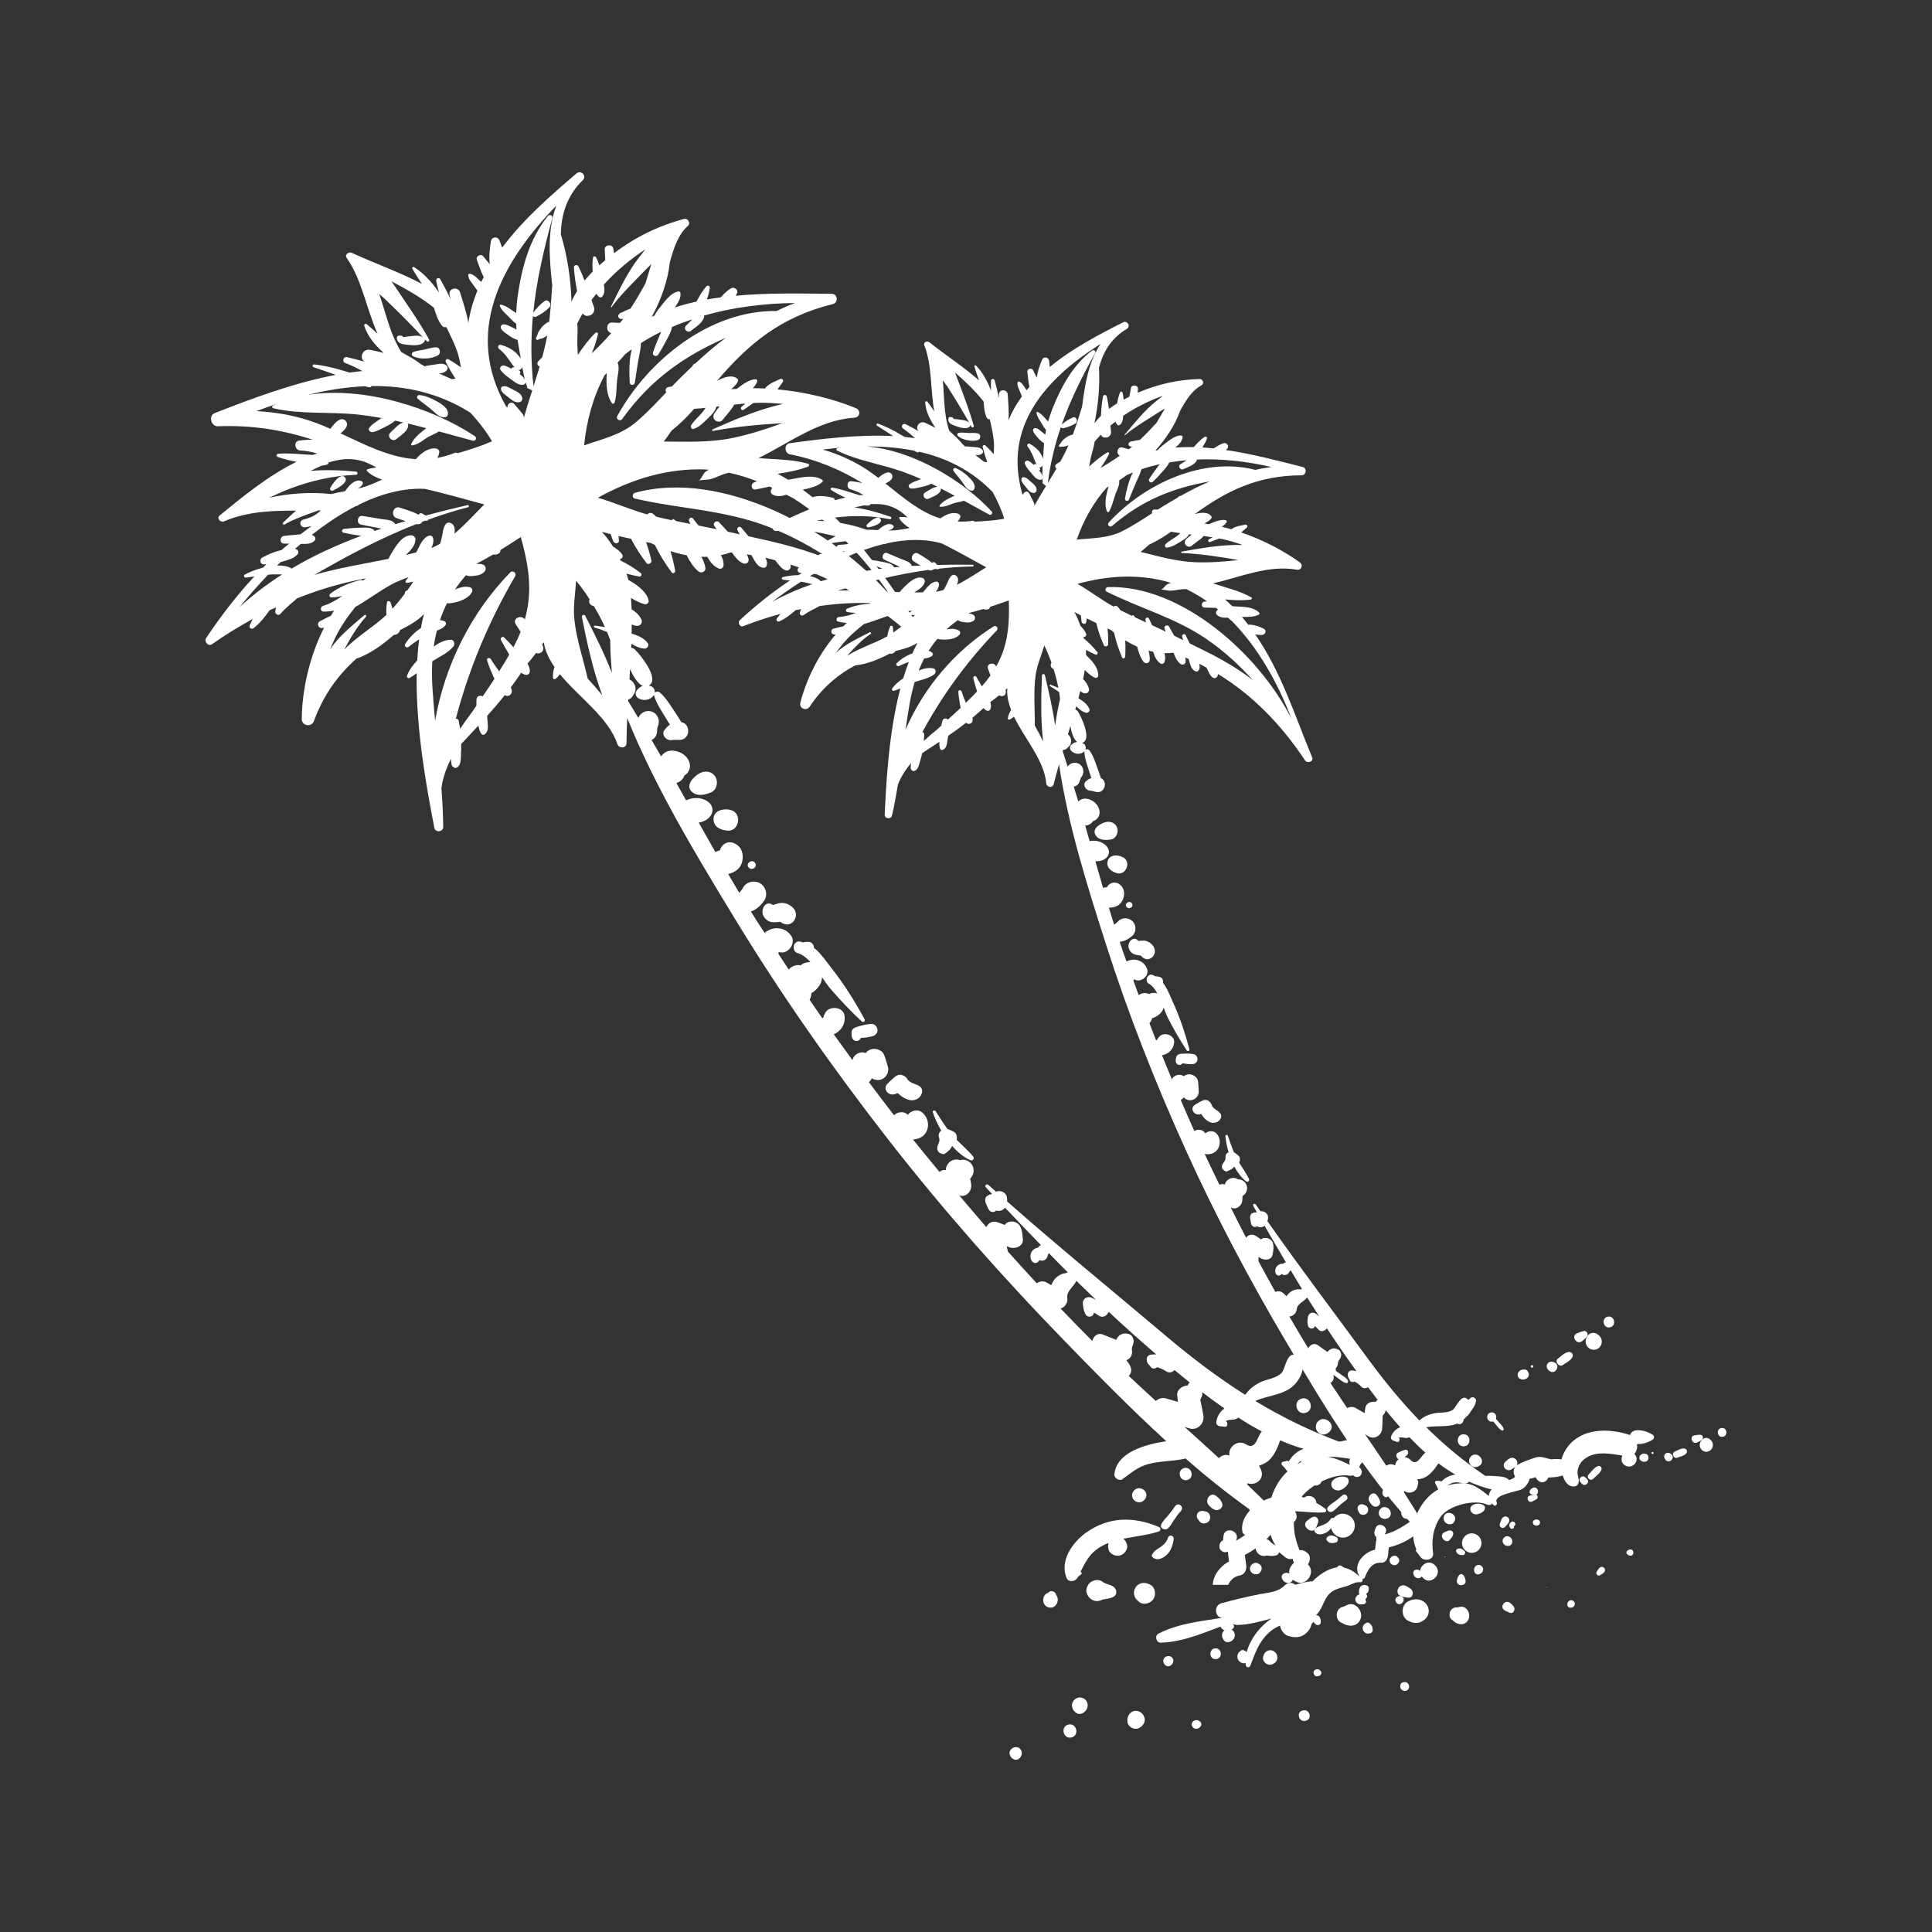<svg xmlns="http://www.w3.org/2000/svg" id="Layer_1" data-name="Layer 1" viewBox="0 0 500 500"><rect x="0" y="0" width="500" height="500" fill="#333333" stroke="none"/><defs><style>      .cls-1 {        fill: #fff;        stroke-width: 0px;      }    </style></defs><g><path class="cls-1" d="m396.41,353.31c-.41.1-.26.74.15.64.41-.1.26-.74-.15-.64Z"></path><path class="cls-1" d="m276.5,446.32c-2.15.52-1.34,3.85.8,3.33,2.15-.52,1.34-3.85-.8-3.33Z"></path><path class="cls-1" d="m263.34,452.21c-1.08-.32-2.41.73-2.01,1.9.02.05.03.1.05.15.34.99,1.68,1.66,2.51.73l.1-.11c.78-.87.56-2.31-.65-2.68Z"></path><path class="cls-1" d="m280.06,439.39c-1.49-.45-2.94.93-2.58,2.44.16.67.51,1.07,1.04,1.46.8.6,1.94.16,2.44-.59-.2.24-.22.28-.07.12,1.04-1.1.69-2.97-.83-3.43Z"></path><path class="cls-1" d="m294.63,442.87c-1.78-.54-3.06,1.05-2.85,2.7,0,.05.01.11.02.16.1.74.82,1.38,1.5,1.58,1,.3,1.91-.15,2.5-.96.04-.05.07-.1.11-.14.87-1.19.03-2.95-1.28-3.34Z"></path><path class="cls-1" d="m323.36,428.67c-.1-.6-.48-1.1-1.04-1.35-.42-.32-1.01-.44-1.41.02.2-.06.13,0-.21.2-.23.22-.35.49-.42.79-.18.72.08,1.38.69,1.8.06.04.12.08.18.12.43.3,1.02.26,1.47.04.76-.13,1.22-1.05.75-1.63Z"></path><path class="cls-1" d="m319.24,416.77c0-.55-.38-1.08-.98-1.07-.01,0-.57-.02-.8.05-.67.22-1.06.69-1.14,1.4-.07.63.08,1.3.38,1.88-.23.13-.45.31-.62.59-1,1.63.92,2.97,2.31,2.18.72-.03,1.38-.87.7-1.47-.02-.14-.07-.28-.13-.41.36-.37.49-.95.01-1.38-.1-.09-.16-.14-.18-.24.1-.1.2-.21.29-.33.23-.38.25-.8.16-1.2Z"></path><path class="cls-1" d="m329.91,416.5c-1.37-.25-2.41,1.52-1.05,2.35,1.71,1.05,2.83-2.03,1.05-2.35Z"></path><path class="cls-1" d="m325.94,404.83c-.06-.04-.13-.09-.19-.14-1.09-.76-2.52.41-2.22,1.62.29,1.21,2.1,1.6,2.72.43.04-.07.07-.14.11-.21.33-.62.17-1.3-.41-1.7Z"></path><path class="cls-1" d="m334.57,404.76c-.06.07-.12.15-.19.22-.62.74-.83,1.56-.7,2.31-.74-.63-2.31-.02-1.92,1.15.45,1.32,2.19,1.79,2.85.39.24.19.5.37.82.51.09.04.18.08.27.11,2.02.85,3.98-1.45,3.52-3.34-.46-1.89-3.25-3.04-4.66-1.36Z"></path><path class="cls-1" d="m348.33,406.63c-.35-.64-.66-1.22-1.36-1.47-.23-.08-.54,0-.71.17-.51.55-.52,1.21-.54,1.94-.06,2.32,3.73,1.41,2.61-.63Z"></path><path class="cls-1" d="m345.88,397.82c-.87-.44-1.59-.76-2.41-.01-.2.18-.27.54-.12.77.59.91,1.34.85,2.31.64.63-.13.82-1.09.22-1.4Z"></path><path class="cls-1" d="m339.93,392.55c-.67.16-1.12.6-1.65,1.02-1.73,1.38,1.39,3.79,2.28,1.83.27-.61.62-1.17.61-1.85,0-.65-.58-1.16-1.24-1.01Z"></path><path class="cls-1" d="m348.54,382.38c-1.06-.53-2.69-.15-3.51.66-1.21,1.19-.02,2.86,1.47,2.68.94-.12,2.3-1.16,2.51-2.13.09-.44-.02-.99-.46-1.21Z"></path><path class="cls-1" d="m357.06,390.77c-.84,1.38.71,2.82,2.07,2.16.05-.03.11-.05.16-.08.37-.18.66-.65.64-1.06,0-.06,0-.12,0-.17-.04-1.51-2.03-2.24-2.87-.86Z"></path><path class="cls-1" d="m363.56,375.22c-.58.17-1.11.42-1.66.67-1.28.59,0,2.63,1.2,1.62.4-.34.79-.66,1.14-1.05.45-.51.07-1.47-.68-1.25Z"></path><path class="cls-1" d="m378.46,366.7c-.36-.29-.65-.47-1.08-.64-1-.39-1.89,1.07-1.09,1.78.35.31.64.48,1.07.67.99.44,1.94-1.13,1.1-1.81Z"></path><path class="cls-1" d="m380.68,361.72c-1.08.71-1.62,2.19-2.25,3.29-.64,1.1.99,2.1,1.68,1.03.69-1.07,1.76-2.22,1.9-3.51.07-.65-.78-1.17-1.32-.81Z"></path><path class="cls-1" d="m394.45,354.42c-.7,0-1.12.2-1.52.78-.34.5-.15,1.3.38,1.59.62.34,1.08.32,1.71,0,1.11-.57.67-2.38-.57-2.38Z"></path><path class="cls-1" d="m402.17,352.54c-1.56-.61-2.56,1.03-1.31,2.15,1.58,1.41,3.28-1.38,1.31-2.15Z"></path><path class="cls-1" d="m405.9,349.9c-1.02.17-1.9,1.1-2.71,1.7-.95.7.26,2.34,1.24,1.67.84-.57,1.98-1.09,2.48-2,.4-.73-.2-1.51-1-1.38Z"></path><path class="cls-1" d="m413.56,345.39c-.1-.06-.2-.13-.3-.19-.79-.51-1.96-.23-2.43.59-.06.1-.12.21-.18.31-.91,1.58.47,3.6,2.3,3.16,1.83-.44,2.13-2.86.6-3.86Z"></path><path class="cls-1" d="m409.79,344.48c-.61.15-1.16.38-1.74.62-1.52.63-.05,3.15,1.44,1.95.41-.33.79-.65,1.14-1.03.59-.64.07-1.77-.84-1.54Z"></path><path class="cls-1" d="m416.05,340.76c-1.77.43-1.1,3.17.66,2.74,1.77-.43,1.1-3.17-.66-2.74Z"></path><path class="cls-1" d="m273.28,412.74c.06-.02.05-.11-.07-.31-.26-.54-1.14-.86-1.66-.48-.13.09-.22.19-.33.28-1.57.47-1.75,3.18.09,3.74,2.04.62,3.13-2.05,1.97-3.23Z"></path><path class="cls-1" d="m288.2,410.68c-.86-.65-2.1-.71-2.91-1.34-1.11-.87-3.1-.31-3.72.9-.31.59-.57,1.25-.36,1.93.01.04.03.08.04.12.53,1.67,2.32,2.62,3.95,1.73.25-.13.85-.14,1.14-.2.64-.12,1.23-.26,1.82-.57,1.07-.56.9-1.92.05-2.57Z"></path><path class="cls-1" d="m297.67,410.12c-.11-.05-.21-.1-.32-.15-3.05-1.44-5.39,2.39-2.72,4.45.09.07.19.14.28.22,1.14.88,2.95.25,3.64-.88.69-1.13.43-3.02-.88-3.64Z"></path><path class="cls-1" d="m299.9,395.18c-6.53-2.79-13.07-2.69-18.95,1.56-3.52,2.55-6.75,7.3-4.91,11.65.49,1.16,2.14.97,2.73.04v.02c.08-.14.14-.27.21-.4l.77-.57c.32-.15.2-.64-.12-.69,1.47-2.91,2.58-5.19,6.04-6.95.4-.2.82-.37,1.25-.53-.11.36-.17.75-.11,1.2,0,.08.02.17.03.25.15,1.33,1.78,2.1,2.97,1.81,1.18-.29,2.28-1.71,1.81-2.97-.03-.08-.06-.16-.09-.24-.19-.51-.48-.86-.81-1.14,3.08-.63,6.36-.94,9.15-1.86.6-.2.59-.94.03-1.18Z"></path><path class="cls-1" d="m303.22,397.43c-.06-.02-.13-.04-.19-.03-.35.02-.62.19-.75.54-.42,1.21-1.1,1.87-2.15,2.56-.86.56-1.6.97-2.02,1.97-.06.15,0,.35.11.46,1.15,1.18,2.69.4,3.7-.51,1.1-.98,1.75-2.81,1.83-4.24.02-.34-.22-.64-.54-.75Z"></path><path class="cls-1" d="m304.13,389.79c-.6.91-1.21,1.7-1.92,2.53-.62.71-1.31,1.35-1.68,2.23-.44,1.04.98,1.59,1.68,1.03.65-.52,1.05-1.35,1.51-2.04.6-.91,1.2-1.72,1.92-2.53.93-1.07-.73-2.37-1.5-1.21Z"></path><path class="cls-1" d="m112.98,103.84c-1.37-.78-2.87-1.44-4.45-1.6-.48-.05-.79.63-.42.95,1.14,1.02,2.44,1.85,3.6,2.85.99.86,2.13,2.21,3.57,1.93.39-.07.59-.42.63-.78.21-1.59-1.76-2.71-2.93-3.37Z"></path><path class="cls-1" d="m89.25,123.5c-1.23-1.27-3.29,1.91-3.77,2.71-.29.48.24.96.71.74.76-.35,4.31-2.16,3.06-3.45Z"></path><path class="cls-1" d="m112.81,89.88c-.98.03-1.9.35-2.86.57-1.03.23-2.09.27-3.07.69-.41.17-.39.83-.02,1.03,1.71.92,4.78.78,6.45-.19.91-.53.64-2.13-.51-2.09Z"></path><path class="cls-1" d="m132.69,100.8c-.87-.43-1.77-1.13-2.75-.73-.17.07-.29.3-.29.48.03,1.06,1.16,1.64,1.9,2.25.82.68,1.82,1.55,2.94,1.27.5-.12.76-.61.67-1.1-.21-1.14-1.53-1.71-2.48-2.17Z"></path><path class="cls-1" d="m185.2,201.13c-.8-1.44-2.48-1.77-3.9-1.12-1.57.72-4.09,3.13-2.26,4.89,1.38,1.33,3.46.81,5.04.13,1.44-.62,1.82-2.63,1.12-3.9Z"></path><path class="cls-1" d="m189.14,209.63c-2.05-.54-4.89.23-4.43,2.89.29,1.72,2.05,2.33,3.56,2.45,3.09.24,3.85-4.55.87-5.33Z"></path><path class="cls-1" d="m195.29,223.18c-.86-.89-2.38.42-1.55,1.32.94,1.02,2.52-.31,1.55-1.32Z"></path><path class="cls-1" d="m205.31,235.02c-.89-1.01-2.4-1.57-3.73-1.26-.5.12-.98.29-1.46.44-.04,0-.08-.02-.15-.04-.03-.01-.09-.04-.15-.07-.44-.31-.92-.38-1.44-.13-.53.25-.89.89-1,1.46-.23,1.2.27,2.05,1.2,2.76.86.66,2.15.51,3.14.4.11-.01.16-.01.21-.02.48.37.88.58,1.62.68.77.11,1.66-.45,2.03-1.1.02-.04.04-.07.06-.11.58-1,.43-2.16-.33-3.02Z"></path><path class="cls-1" d="m349.7,372.5c-1.02.17-2.04.33-3,.66-7.89-2.94-15.03-6.49-21.84-10.59,3.23-1.46,7.36-1.5,9.99-4.05,1.92-1.86,3.71-5.81.73-7.63-2.5-1.53-2.92,3.35-3.86,4.37-1.39,1.49-3.85,1.62-5.59,2.49-1.57.78-2.81,1.73-3.82,3.17-.02.02-.02.05-.03.07-7.14-4.51-13.94-9.67-20.83-15.5-13.59-11.5-27.45-22.77-40.81-34.56.03-.37.01-.75-.07-1.16-.26-1.26-1.73-1.82-2.8-1.37-.66-.59-1.33-1.16-1.99-1.75-.43-.39-1.06.2-.65.63.55.59,1.1,1.16,1.65,1.74-.45.06-.89.19-1.35.53-.45.33-.54.96-.41,1.49h-.02s.04.06.05.09c.03.1.05.21.1.3.28.54.42,1.14.76,1.65.5.76,1.44.75,1.93.19h0c.79.32,1.74-.06,2.27-.71,3.08,3.26,6.18,6.48,9.29,9.68-.33.13-.62.37-.79.68-.39.01-.79.17-1.23.56-.78.69-.91,1.96-.39,2.82.23.38.74.69,1.2.53.15-.05.28-.1.4-.2.16-.13.33-.32.38-.54.77.48,1.85-.03,2.09-.86.06-.21.12-.41.18-.62.08-.08.16-.18.23-.27,1.61,1.64,3.22,3.3,4.85,4.92-.39.28-.91.24-1.38.41-.9.32-1.76.96-2.28,1.78-.24.38-.43.76-.59,1.15-.41-.23-.82-.47-1.23-.7-.83-.47-1.8-.29-2.53.21-2.52-2.71-5-5.45-7.47-8.21-.09-.47-.19-.93-.3-1.39.14.07.29.13.43.19,1.44.68,3.94.03,3.74-2.02-.12-1.21-.14-2.31-.75-3.39-.8-1.42-3.05-1.56-3.95-.27-.67-.27-1.34-.55-2.03-.75-1.22-.36-2.29.32-2.71,1.31-2.37-2.71-4.69-5.46-7.01-8.2,1.77.57,3.29-1.03,3.08-2.87-.06-.49-.15-.99-.27-1.49.18-.17.34-.35.45-.54,1.16-1.9-.03-4.22-2.25-4.35-.26-.02-.5.04-.73.12-.09-.02-.19-.04-.28-.06-1.77-.51-3.48.88-3.47,2.63-.62-.11-1.19.08-1.65.47-2.31-2.79-4.6-5.58-6.87-8.4.55-.02,1.11-.11,1.71-.37,2.84-1.25,2.84-5.09.48-6.76-1.13-.8-2.78-.3-3.52.78-.83-1.01-2.57-.86-3.44-.02-.04.04-.06.1-.1.14-2.22-2.84-4.38-5.73-6.54-8.61.29-.21.55-.48.68-.87.01-.04.01-.08.02-.11.04.02.09.04.13.06.91.43,1.84.57,2.77.06,1.04-.57,1.67-1.88,1.34-3.05-.31-1.1-.6-2.15-1.03-3.21-.47-1.17-2.07-1.68-3.2-1.41-.61.15-1.15.52-1.55,1.01-.04-.02-.09-.04-.13-.05-.87-.32-1.93,0-2.58.62-.4.38-.59.82-.69,1.27-1.63-2.22-3.24-4.46-4.85-6.7.19-.08.38-.15.56-.26,1.63-.99,2.46-2.6,2.25-4.48-.27-2.41-3.96-2.76-5.02-.79-.19.36-.38.72-.45,1.12,0,.05-.01.06-.02.09-.03.02-.07.04-.13.08-.05.03-.1.05-.15.08-1.11-1.57-2.18-3.17-3.28-4.75.32-.58.43-1.16.45-1.75.88-.42,1.63-1.25,2.12-2.01.43-.65.62-1.36.64-2.08.77,1.11,1.48,2.15,2.12,2.9,2.58,3.01,5.25,5.83,8.16,8.53.38.36,1.01-.07.75-.55-2.48-4.54-5.25-9.01-8.46-13.09-1.51-1.92-2.85-3.99-4.66-5.4-.01-.68-.43-1.39-1.09-1.5-.56-.09-1.14-.07-1.68.09-.31-.09-.61-.18-.94-.23-1.74-.26-2.14,2.57-.49,3,1.16.3,2.26,1.21,3.3,2.34-.9-.05-1.84.24-2.56.82-.69-.15-1.43-.06-2.15.33-.38.21-.67.48-.91.77-.91-1.35-1.79-2.73-2.69-4.09.04-.14.05-.29.07-.44.21.03.42.08.63.09,2.07.22,3.87-2.53,2.62-4.3-.93-1.31-2.12-1.93-3.72-1.96-1.13-.02-2.28.47-3.15,1.21-.61-.94-1.24-1.86-1.84-2.8-.58-.91-1.14-1.83-1.71-2.74,1.42-.48,2.63-1.61,3.47-2.88.96-1.46.39-3.52-1.07-4.41-1.46-.89-3.55-.45-4.41,1.07-.1.18-.2.36-.32.52,0,.01-.32.42-.36.47-.11.12-.22.24-.34.36-.96-1.58-1.9-3.18-2.83-4.77.04-.04.07-.07.11-.11.85-.19,1.67-.59,2.34-1.18,1.64-1.44,1.79-4.74.03-6.15-.99-.79-2.15-1.16-3.34-.5-.65.36-1.12,1.03-1.32,1.76-.41.06-.79.23-1.14.46-1.46-2.54-2.89-5.09-4.33-7.64,1.3-.25,2.51-.82,3.21-2,.58-.98.42-2.14-.33-2.98-1.11-1.25-3.27-1.64-4.88-1.23-.39.1-.84.25-1.26.44-.84-1.49-1.68-2.98-2.53-4.48.93-.26,1.78-.99,2.05-1.91,1.02-.61,1.7-1.8,1.41-3.12-.47-2.1-2.68-3.41-4.75-3.36-1.1.03-2.1.62-2.65,1.49-.82-1.42-1.66-2.83-2.49-4.25.35-.15.68-.38.93-.71.63-.79.46-1.7.61-2.6.95-1.73-.09-4.1-2.29-4.17-1.17-.04-2.23.7-2.66,1.78-.88-1.45-1.74-2.9-2.64-4.33,0-.16.02-.31.03-.47.49-.11.93-.4,1.2-.95.07-.18.16-.34.3-.48.68-.89.4-2.34-.34-3.09l-.18-.19c-.2-.21-.43-.35-.66-.46.06-.9.09-1.8.14-2.7.83,1.9,1.99,3.85,3.29,4.38-.64.23-1.21.65-1.62,1.29-.4.63-.18,1.52.46,1.9,1.41.82,3.08.53,4.04-.78.02-.03.02-.08.04-.11,0,.07,0,.13.02.21.6,2.07,1.88,3.87,2.97,5.72.36.62.74,1.22,1.12,1.82-.46.3-.89.67-1.22,1.15-1.24,1.23.15,3.03,1.67,2.82.65-.09,1.31-.05,1.96-.04.61.01,1.1-.17,1.47-.47.08-.04.13-.11.2-.17.02-.02.04-.03.05-.05.05-.06.11-.11.14-.18.9-1.24.49-3.38-1.31-3.72-.49-.85-1.04-1.67-1.6-2.52-1.17-1.77-2.35-3.76-3.96-5.16-.4-.34-1.01-.27-1.32.06.07-.63-.23-1.33-.77-1.61-.25-.13-.52-.17-.78-.23,3-1.68-2.22-8.03-3.61-9.36-.28-.27-.62-.4-.95-.42.01-.35.04-.7.05-1.05,1.09.64,2.21,1.19,3.41,1.25.66.03,1.28-.8.85-1.39-.97-1.36-2.57-2.01-4.18-2.5.02-.78,0-1.57.01-2.35.37.14.74.28,1.13.34,1.01.17,1.84-.69,1.36-1.69-.53-1.11-1.46-1.93-2.52-2.59-.03-.99-.09-1.96-.16-2.93,1.18.69,2.37,1.4,3.63,1.61,0,0,0,0,0-.01.48.16,1.04-.34.94-.88-.35-2.07-2.64-3.82-4.32-4.85-.29-.18-.61-.36-.93-.54-.13-.55-.29-1.09-.46-1.62,1.06.3,2.13.55,3.25.74.57.09.87-.55.41-.91-1.64-1.25-3.25-2.25-5.1-3.17-.04-.02-.07-.04-.11-.06-.04-.06-.06-.12-.1-.18-.03-.06-.06-.11-.08-.17.52-.08.95-.68.62-1.18-.59-.89-1.47-1.52-2.39-2.08-.85-1.35-1.81-2.64-2.88-3.8.75.2,1.51.39,2.26.58.23.62.46,1.23.66,1.82.25.74,1.57.75,1.48-.15-.04-.38-.07-.78-.1-1.18.62.14,1.24.29,1.87.42.46.09.93.2,1.39.3,1.12,2.28,2.59,4.45,3.99,6.28.47.61,1.4-.02,1.25-.68-.34-1.51-.8-3.15-1.37-4.76.41.09.81.18,1.22.26.34.17.7.33,1.05.49.02.05.05.09.07.14,1.24,2.52,2.66,4.76,4.32,7,.33.45.95-.03.87-.48-.31-1.75-.72-3.41-1.21-5.06,1.37.44,2.76.81,4.17,1.06.82,1.58,1.76,3.11,3.02,4.15.82.67,2.03.12,1.83-1-.17-.96-.56-1.87-1.04-2.74.51.02,1.01,0,1.52-.01.75,1.31,1.64,2.51,3.08,3.07.56.21,1.12-.29,1.15-.83.06-.98-.24-1.85-.68-2.66.86-.18,1.69-.4,2.49-.71.13.01.26.03.39.04.75,1.12,1.57,2.2,2.8,2.77.77.35,1.65-.17,1.47-1.07-.09-.44-.24-.85-.43-1.24.39.06.78.13,1.17.2.8,1.33,1.54,3.35,3.33,3.27.27-.01.44-.15.54-.39.33-.78.13-1.51-.28-2.2.87.19,1.71.44,2.57.66.35.46.71.92,1.08,1.35.53.61,1.73,1.86,2.6,1.02.39-.38.4-.83.25-1.27,12.35,3.91,23.42,10.98,33.29,20.11.97.9,2.83-.27,1.97-1.45-8.69-11.95-15.87-23.95-26.64-33.6.74-.07,1.47-.16,2.18-.39.92-.29,1.12-1.73.05-2-1.43-.35-3.56-.63-5.13-.1-.82-.66-1.66-1.31-2.52-1.94,1.81-.4,3.73-.8,5.07-2,.18-.16.13-.45-.06-.57-2.08-1.33-4.97-.7-7.27-.28-.47.09-.99.17-1.52.28-.89-.54-1.8-1.06-2.72-1.55,2.69-.39,5.38-.9,7.88-1.86.32-.12.41-.61.02-.73-3.46-1-7.14-1.09-10.71-1.32-.67-.04-1.4-.11-2.14-.15,8.13-3.99,15.54-9.84,24.82-10.45,1.45-.1,1.74-1.91.4-2.46-5.72-2.37-12.94-4.19-20.31-4.87.49-.63.93-1.31,1.38-1.94.33-.46-.27-.96-.71-.74-1.26.61-2.79,1.15-3.74,2.22-.06.07-.1.16-.14.23-1.06-.05-2.12-.08-3.17-.08.5-.54.91-1.11,1.13-1.74.09-.26-.13-.6-.42-.58-1.71.08-3.44,1.41-4.88,2.5-.47.04-.96.04-1.43.1,1.3-1.14,2.17-2.23,1.58-2.74-1.26-1.09-3.35-.47-5.26.58,8.2-9.67,16.62-16.6,30-19.89,1.47-.36,1.26-2.64-.27-2.65-7.91-.08-16.52-.28-24.89.49.12-.23.27-.43.37-.68.37-.89-.79-1.7-1.55-1.25-.88.51-1.62,1.21-2.32,1.95-.13.14-.25.27-.37.41-1.2.16-2.4.33-3.58.55.34-1,.64-2.01.76-3.07.05-.43-.56-.69-.85-.38-.92,1.02-1.62,2.18-2.27,3.39-.1.19-.21.39-.32.6-1.91.42-3.78.91-5.6,1.51.84-1.2,1.63-2.53,1.43-3.77-.03-.19-.26-.39-.46-.37-2.13.22-4.02,3.2-5.31,4.74-.32.38-.65.91-.94,1.5-.23.11-.46.22-.69.32,2.39-4.42,4.19-9.41,4.65-14.05,1-3.79,2.23-7.3,4.67-9.45.81-.71.02-2.1-1-1.82-6.67,1.79-12.71,4.78-18.09,8.86-.07-.4-.14-.8-.2-1.19-.17-1.26-2.32-1.03-2.22.23.07.89.07,1.84.14,2.78-.52.44-1.04.87-1.54,1.33-.23-.73-.5-1.45-.85-2.11-.16-.3-.71-.29-.77.08-.22,1.19-.19,2.41-.09,3.63-.7.7-1.41,1.51-2.11,2.35-.49-1.27-1-2.53-1.61-3.72-.27-.52-1.17-.33-1.14.28.1,2.04.43,4.1.82,6.14-.56.9-1.06,1.83-1.45,2.78-.17-6.09-1.13-12.08-2.75-17.44.09-5.09,1.48-9.89,5.69-14.06,1.1-1.09-.49-2.71-1.65-1.71-6.92,5.91-13.89,12.01-19.24,19.21-.21-.63-.43-1.24-.65-1.8-.48-1.24-2.08-1.09-2.28.24-.28,1.76-.51,3.89-.27,5.84-.58-.72-1.18-1.41-1.71-2.07-.59-.73-1.98,0-1.64.9.53,1.43,1.04,3.08,1.79,4.53-.21.41-.45.8-.65,1.22-.15-.14-.3-.28-.46-.41-.7-.64-1.58-1.65-2.56-1.69-.18,0-.31.13-.32.3-.07.94.75,1.84,1.28,2.57.36.49.71.99,1.07,1.48-.7,1.75-1.31,3.56-1.78,5.44-.25.97-.41,1.94-.55,2.91-.5-2.78-1.45-5.57-2.15-7.87-.52-1.7-3.17-1.09-2.71.65.1.36.17.72.26,1.07-.85-1.74-1.74-3.47-2.67-5.15-.32-.58-1.2-.22-1.07.42.21,1.02.46,2.02.72,3.03-1.87-2.84-4.39-5.36-6.47-6.59-.25-.15-.56.13-.42.4.77,1.37,1.64,2.66,2.49,3.96-5.83-3.09-12.43-5.37-18.12-8.04-.77-.36-2,.42-1.36,1.31,3.92,5.53,5.13,13.24,7.99,19.62-.93-.86-1.86-1.72-2.87-2.5-.27-.21-.68.12-.58.43.84,2.75,2.9,5.12,5.06,7.04-1.24-.33-2.46-.58-3.51-.79-1.97-.41-2.95,2.09-1.48,3.07-1.48-.44-2.98-.84-4.48-1.18-1.01-.23-1.42,1.17-.46,1.53,1.53.57,2.97,1.28,4.38,2.06-1.1.11-2.21.24-3.31.4-.42-.13-.84-.25-1.25-.38-2.62-.83-5.23-1.45-7.96-1.74-.42-.05-.48.57-.12.7,1.93.68,3.86,1.32,5.79,2-11.22,2.12-22.41,6.4-31.37,9.91-1.68.66-.9,3.46.82,3.4,8.96-.35,16.72.96,24.54,3.45-1.21.02-2.41.12-3.5.25-1.5.18-1.15,2.49.26,2.56,1.54.08,2.98.34,4.44.79-.4.13-.8.23-1.2.37-.62-.05-1.23-.08-1.84-.12-2.37-.16-4.73-.39-7.1-.18-.45.04-.58.63-.13.8,1.59.59,3.24.95,4.89,1.28-7.3,3.56-14.05,9.12-19.88,13.89-.9.73.2,1.9,1.12,1.52,6.19-2.63,12.42-2.76,18.66-2.78-1.22,1.03-2.35,2.15-3.37,3.1-.26.24.06.69.37.5,1.77-1.09,3.78-1.81,5.71-2.55,1.01-.39,2.07-.7,3.07-1.11.22,0,.44-.02.66-.03-.21.2-.42.39-.64.57-1.13.96-2.52,1.49-3.94,1.85-1.3.33-.8,2.15.48,1.98.52-.07,1.09-.18,1.66-.31-.96.68-1.89,1.4-2.82,2.12-1.4.14-2.81.27-4.21.41-1.25.12-1.39,1.98-.06,2,.42,0,.85.01,1.27.02-.65.55-1.32,1.09-1.95,1.65-.18.05-.37.1-.55.14-1.64.4-2.97,1.04-4.46,1.82-.79.41-.52,1.81.43,1.76.23-.01.44-.03.66-.04-.3.29-.6.58-.9.88-1.77.46-3.45,1.12-4.68,1.79-.45.25-.14.83.3.78.72-.08,1.44-.18,2.16-.29-4.58,4.93-8.71,10.3-12.48,15.95-.61.91.58,2.25,1.52,1.59,3.41-2.4,6.93-4.57,10.54-6.54-.24.52-.47,1.06-.75,1.57-.35.67.42,1.24.99.8,1.56-1.22,2.81-2.76,3.95-4.38.06-.08.12-.17.18-.25.54-.26,1.1-.49,1.65-.74-.08.39-.14.77-.17,1.13-.06.64.86,1.09,1.3.58.76-.88,1.61-1.7,2.49-2.46.65-.56,1.27-1.02,1.8-1.58,4.97-1.97,10.09-3.57,15.43-4.69.82-.17,1.65-.34,2.47-.5-.28.18-.53.38-.8.57-.22-.11-.49-.17-.78-.1-2.64.64-5.61,1.87-7.74,3.57-.36.29-.09.93.35.92.91-.02,1.86-.18,2.8-.38-1.54,1.05-3.12,1.99-4.98,2.55-.78.24-.73,1.49.15,1.48.9,0,1.81-.09,2.7-.24-.28.42-.53.87-.8,1.3-.99.44-1.95.97-2.87,1.46-.96.51-.35,1.95.68,1.73.14-.03.29-.06.43-.09-3.84,7.51-5.73,16.34-5.78,23.62-.01,1.87,2.54,2.22,3.16.52,2.34-6.47,6.09-11.8,10.98-16.13,3.5-1.16,6.88-3.69,9.73-6.17.67.04,1.41-.46,1.55-1.2,2.36-1.21,4.59-2.43,6.2-4.17-.31,1.17-.57,2.39-.79,3.63-1.63,1.06-3.04,2.5-4.07,4.14-.37.59.4,1.11.9.72.89-.71,1.79-1.35,2.72-1.95-.23,1.79-.41,3.62-.51,5.48-1.12,1.18-2.1,2.51-2.65,3.96-.15.4.35.77.7.56.63-.36,1.23-.79,1.82-1.24-.29,15.1,2.94,31.48,4.57,40.04.22,1.31,2.32,1.07,2.3-.24-.04-3.34-.22-6.68-.47-10.01.07-.48.14-.96.22-1.43.47-2.15,1.25-4.2,2.23-6.18.06.5.09,1.01.19,1.51.07.37.38.65.73.77.04.01.25.12.35.08,1.49-.5,1.26-2.47,1.35-3.78.05-.81.06-1.62.04-2.41,1.47-1.56,2.96-3.15,4.44-4.76.34,1.62.85,2.75,1.59,2.26,1.21-.8.86-2.37.77-3.65-.03-.37-.05-.76-.07-1.14,1.56-1.75,3.1-3.53,4.55-5.36.4.22.87.3,1.28,0,.72-.51.66-1.26.29-2.03.94-1.24,1.84-2.51,2.69-3.79.33.26.69.46,1.11.54.57.1,1.01-.2,1.09-.78.1-.76-.17-1.44-.58-2.07.78-.93,1.53-1.87,2.24-2.81.37.16.77.19,1.22-.06.87-.48.72-1.34.34-2.13.13-.2.28-.39.41-.58.37,2.3,1.4,4.41,2.78,6.41-.3.96-.49,1.92-.37,2.87.03.24.37.39.57.25.48-.34.86-.78,1.2-1.25,4.93,6.01,12.58,11.22,14.87,18.06.41,1.23,2.37,1.19,2.38-.24.01-2.17.08-4.33.17-6.49,7.32,18.12,17.91,35.59,27.96,52.1,12.08,19.83,25.46,38.86,39.73,57.17,14.15,18.15,29.43,35.41,45.46,51.91,8.46,8.71,17.2,17.62,26.38,26-5.67.82-12.87,2.93-13.45,8.51-.11,1.01,1.25,1.91,2.11,1.29,2.34-1.68,3.93-3.19,6.83-3.94,2.95-.77,6.04-.66,9.02-1.28.14-.03.28-.09.41-.15,5.35,4.67,10.87,9.1,16.57,13.17.04.39.2.76.51,1.1.3.33.59.55,1.05.58l.3.02c.16.01.32,0,.49-.04.34.24.68.49,1.02.72-2.06,2.22-4.01,4.25-6.83,5.76.06-.15.11-.3.16-.45.65-2.21-2.93-3.19-3.36-1.01-.2,1.04-.32,2.36.83,2.85.03.3.12.59.27.86-.02.24-.02.47,0,.7l.29,2.43c-2.32,1.18-4.14,3.65-4.2,6.04h3.99c.57-1.21,1.49-2.16,3.06-2.46,1.25-.23,1.75-1.5,1.6-2.61-.12-.89-.24-1.78-.36-2.67,2.44-1.28,4.88-3.04,6.65-5.23.44,1.35,1.1,2.63,1.98,3.82-.15.17-.15.44.05.57l1.66,1.33c1.4,1.41,4.52.11,3.69-2.03-1.47-3.8-1.86-7.55-.5-11.44,1.53-4.4,9.24-8.38,13.62-7.52.6.12,1.15-.24,1.43-.71.14.12.29.24.45.35.66.5,1.27-.49.84-1.04-.73-.93.23-1.97,1.64-2.93v-5.14c-1.27-.47-2.72-.1-4.05.12ZM98.09,76.06c.55.46,1.09.91,1.57,1.36,3.34,3.2,6.64,6.49,9.8,9.89-.62-.45-1.39-.47-2.21-.41-.55.04-1.1.09-1.64.16-.35.05-.89.2-1.33.15-.06-.18-.2-.33-.4-.32l-.38-.03c-.38-.09-.82.15-.81.58.03,1.28,1.17,1.63,2.26,1.74,1.45.15,4.08.57,4.97-.9.08-.13.1-.34.03-.49.16.18.34.34.5.52.29.32.8-.07.6-.44-2.49-4.52-5.34-8.53-8.2-12.81-.47-.7-.98-1.48-1.54-2.25,3.87,2.01,7.67,4.19,10.98,6.82.54,1.71,1.05,3.44,2.19,4.77.25.29.66.34,1.02.23,1.01,2.07,2.05,4.13,2.82,6.33.45,1.29.72,2.68.96,4.09-1.02-.71-2.07-1.39-3.17-2.05-.46-.28-.99.24-.74.71.78,1.49,1.59,2.91,2.5,4.27-.31.08-.62.13-.96.14-1.1-.47-2.19-.97-3.26-1.48.75-.07,1.42-.18,1.96-.82.35-.42.32-.95-.14-1.28-.7-.51-1.35-.45-2.17-.32-.97.15-1.93.29-2.9.44-.16.02-.29.09-.4.17-.37-.2-.74-.4-1.11-.6-1.5-1.23-3.29-2.12-5-3.09-2.91-4.49-3.98-10-5.76-15.08Zm-16.29,33.4c-4.95-1.86-10.19-2.8-15.46-3.06,1.84-.69,3.68-1.34,5.54-1.95-.41.18-.85.33-1.25.54-.27.14-.23.59.07.66,7.03,1.65,14.64.87,21.85,1.63,2.07.22,4.14.54,6.21.9-.19.13-.38.26-.56.38-.95.65-1.91,1.22-2.63,2.13-.46.58.26,1.23.83,1.15,1.06-.16,1.99-.73,2.95-1.2,1.02-.5,2.07-1.01,2.91-1.78.72.15,1.45.33,2.17.49-1.28.25-2.53,1.84-3.38,2.6-1.1.99.48,2.62,1.58,1.65,1.06-.93,3.22-2.15,2.99-3.77-.01-.09-.07-.16-.13-.24,1.62.38,3.23.81,4.84,1.23-.17.12-.34.25-.5.37-1.32,1.06-2.73,2.18-3.42,3.75-.09.2.14.37.32.34,1.33-.25,2.36-1.03,3.45-1.79,1.08-.75,2.35-1.15,3.43-1.83,2.94.79,5.87,1.6,8.77,2.39.71.19,1.13-.76.52-1.16-10.88-7.28-28.74-13.01-43.2-10.71,4.93-1.22,9.86-2.01,14.75-2.22.37.1.74.22,1.12.27.26.03.45-.12.58-.32,8.87-.12,17.54,1.82,25.62,6.92,2.08,2.3,4.02,4.71,5.56,7.38-2.91,1.27-5.88,2.21-8.88,3.08-.19-.15-.47-.21-.78-.08-1.54.62-3.04,1.03-4.51,1.3.26-.45.46-.94.53-1.47.08-.54-.45-.91-.91-.97-1.94-.26-3.84,1.25-5.17,2.76-6.77-.43-13.05-3.69-19.49-6.68.62-.48,1.21-1,1.53-1.67.57-1.2-.52-2.4-1.76-1.84-1.01.46-1.7,1.47-2.39,2.33-1.22-.54-2.45-1.05-3.69-1.52Zm-12.2,19.36c1.88-.82,3.74-1.72,5.61-2.42,5.56-2.07,10.94-3.27,16.9-3.53.53-.02.55-.76.03-.81-3.4-.35-7.57-.54-11.77-.2.95-.44,1.89-.89,2.83-1.35.46-.03.91-.11,1.36-.25.3-.1.46-.34.52-.6,2.56-.7,4.92-1.25,8.08-.49,1.55.37,2.94,1.06,4.28,1.83-.81.07-1.59.2-2.34.45-.19.06-.28.29-.13.44,1.06,1.1,2.47,1.74,3.93,2.24-1.43.65-2.85,1.29-4.29,1.77-.69.23-1.4.41-2.12.58.59-.32,1.14-.65,1.4-1.32.11-.29-.11-.55-.36-.66-1.64-.71-3.36,1.32-4.22,2.62-1.21.22-2.41.45-3.58.74-5.25-.59-10.81-.2-16.12.96Zm-7.57,28.27c2.22-2.75,4.7-5.58,7.36-8.35.18-.02.36-.05.54-.06,1.01-.07,2.08.01,3.11-.03-3.88,2.49-7.58,5.27-11.01,8.44Zm43.4-4.31c-.38.09-.69.36-.66.83,0,.01,0,.02,0,.03-1,1.33-2.06,2.63-3.18,3.88-.18-.53-.36-1.06-.52-1.6-.12-.41-.82-.52-.91-.02-.2,1.1-.23,2.17-.15,3.23-3.38,3.16-7.79,5.7-10.92,9,1.6-3.03,3.43-6.14,5.62-8.5.26-.28-.12-.68-.41-.43-3.33,2.88-6.37,5.19-8.85,8.82.41-1.01.85-2.02,1.33-3.02,1.39-2.91,3.22-5.44,5.15-7.89,3.14-1.8,6.16-4.08,9.3-5.8,1.43-.79,2.97-1.38,4.52-1.94-.35.39-.62.74-.76.98-.11.2.01.51.27.5.36-.02.96-.14,1.7-.32-.5.76-1.01,1.52-1.54,2.25Zm6.23-10.97c.39-.84.63-1.72.43-2.55-.1-.43-.59-.78-1.04-.63-1.67.56-2.35,2.45-3.11,3.9-.07.13-.14.28-.21.42-.89.23-1.78.46-2.68.68,1.13-1.11,2.43-2.42,2.47-3.96.02-.59-.46-1.12-1.06-1.13-2.09-.05-3.57,2.12-4.57,3.7-.44.69-.95,1.52-1.33,2.39-6.38,1.3-12.85,2.31-19.2,4.15,8.52-4.94,17.18-9.54,26.37-13.14.18.02.36.04.55.03.42-.01.81-.29,1.03-.65.28-.1.56-.19.84-.29.03,0,.05.02.08.03.3.09.52-.07.63-.28,3.35-1.21,6.76-2.32,10.28-3.21.35-.09.22-.63-.13-.55-3.61.82-7.24,1.72-10.86,2.7-.28-.17-.55-.34-.84-.5-.45-.24-.82-.03-.98.3-1.46-.86-3.27-1.29-4.83-1.84-1.74-.6-2.56,2.15-.82,2.73.76.25,1.52.51,2.28.76-.88.26-1.75.51-2.63.78-.76-1.16-2.17-1.1-3.45-1.3-1.7-.28-3.41-.55-5.11-.83-1.28-.21-1.63,1.99-.37,2.24,1.69.33,3.39.67,5.08,1,.09.02.17.04.26.06-.59.2-1.19.38-1.78.58-.06-.12-.15-.22-.27-.31-1-.73-2.31-.54-3.49-.52-1.4.02-2.78.17-4.18.3-.51.05-.77.86-.16.98,1.25.25,2.49.54,3.75.69.28.03.58.08.88.13-6.27,2.35-12.37,5.1-18.07,8.51-.06-.07-.1-.15-.21-.21-.98-.49-2.21-.64-3.5-.61.31-.3.63-.6.94-.9.12-.03.23-.05.35-.09,1.38-.43,2.98-.74,3.96-1.87.41-.47.29-1.18-.34-1.39-.1-.03-.21-.03-.31-.05.51-.45,1.03-.86,1.55-1.3h.13c1.26.02,2.41.09,3.39-.79.41-.37.26-.96-.14-1.26-.18-.13-.36-.21-.54-.29,3.66-2.87,7.47-5.43,11.38-7.43.1-.02.19-.04.29-.06.22-.05.38-.17.49-.32,5.66-2.78,11.45-4.36,17.11-4.09,4.01.9,11.53,2.96,15.37,4.03-2.57,2.55-4.95,5.25-7.74,7.57.19-1.1.1-2.16-.74-2.64-1.84-1.05-2.2,1.84-2.39,2.98-.13.77-.35,1.52-.58,2.27-.71.4-1.44.76-2.18,1.09-.02,0-.05.01-.07.02Zm24.93,15.01c-.02.08-.04.16-.04.24-.18,1.07-.41,2.16-.72,3.26,0-.01-.01-.02-.02-.03-.98-1.35-3.28-.17-2.33,1.29.42.64.84,1.28,1.26,1.93-.52,1.3-1.14,2.63-1.87,3.99-.77-.86-1.55-1.71-2.37-2.51-.44-.43-1.12.09-.85.63.66,1.3,1.4,2.54,2.15,3.79-.84,1.46-1.71,2.9-2.61,4.33-.77-1.04-1.51-2.09-2.19-3.2-.29-.48-1.14-.21-.95.37.53,1.63,1.18,3.22,1.92,4.77-.99,1.53-2.03,3.04-3.06,4.55-.53-.35-1.41-.14-1.56.54-.05.24-.07.94-.05,1.85-.33.49-.65.98-.99,1.47-1.14,1.48-2.21,2.99-3.24,4.52-.1-.69-.22-1.38-.35-2.08-.07-.37-.42-.55-.75-.55,3.38-12.76,8.34-24.81,15.35-36.84.46-.79-.6-1.69-1.26-1.01-10.15,10.4-16.95,24.05-19.45,38.37-.27-2.87-.52-5.74-.7-8.62-.14-2.35-.14-4.59-.03-6.74,1.85-1.17,4.05-2.14,5.41-3.77.53-.63.31-1.84-.69-1.8-1.62.05-3.04.82-4.35,1.74.2-1.41.47-2.78.81-4.11.9-.32,1.74-.71,2.28-1.48.2-.28.08-.72-.21-.88-.4-.23-.83-.32-1.27-.34.51-1.52,1.13-2.99,1.85-4.42.14.06.28.1.45.08,2.04-.19,4.92-.98,5.98-2.91.26-.47.06-1.09-.48-1.25-1.24-.37-2.65-.02-3.93.59.86-1.28,1.82-2.53,2.87-3.74.6.34,1.36.25,2.04.19,1.04-.09,1.99-.31,2.74-1.08.59-.61.36-1.61-.45-1.88-.44-.14-.98-.17-1.55-.11.09-.08.17-.17.26-.26,1.35-.68,2.67-1.43,3.98-2.21.14.05.3.07.48.05.5-.07.8-.13,1.17-.48.2-.19.26-.45.22-.7,1.8-1.12,3.55-2.26,5.29-3.38,1.73,6.15,2.76,11.81,1.82,17.8Zm6.32-82.89c-.19,3.09-.43,6.18-.76,9.3-.7.24-1.28.77-1.8,1.31-.33.33-.59.75-.86,1.14-.36.52-.37,1.15-.74,1.66-.24.32.21.79.55.57.44-.29.94-.23,1.38-.48.31-.17.63-.36.94-.57-.35,1.91-.8,3.78-1.3,5.63-.35.3-.68.65-1.02,1.03-.44.5-.19,1.18.37,1.33-.51,1.71-1.05,3.41-1.6,5.11-.71-6.43-.69-12.37-.15-18.19.18.22.49.34.79.2,1.2-.56,2.5-1.42,3.43-2.38.78-.81-.23-2.37-1.22-1.66-1.11.8-2.13,1.88-2.91,3.01.81-8.04,2.59-15.88,4.94-24.47.21-.77-.74-1.09-1.19-.53-4.77,5.96-6.73,13.3-7.79,20.74-.2,1.4-.31,2.86-.37,4.33-.19-.12-.39-.25-.57-.36-1.05-.69-2.13-1.58-3.4-1.8-.21-.04-.35.14-.27.34.43,1.08,1.36,1.87,2.17,2.67.61.6,1.29,1.39,2.06,1.91.01.51.05,1.02.08,1.52-.36-.21-.73-.4-1.11-.57-.72-.32-1.44-.79-2.24-.77-.55.02-.91.56-.65,1.07.37.72,1.1,1.12,1.74,1.59.69.52,1.46,1.01,2.28,1.29.09.03.17.03.25.04.08.54.43,2.61.84,4.89-.33-.54-.76-1.03-1.1-1.38-1.1-1.11-2.56-1.78-4.05-2.2-.67-.19-.98.67-.47,1.05,1.31.98,2.19,2.27,3.12,3.59.2.28.53.78.91,1.2-.36-.18-.7.04-.85.34-.59-.35-1.21-.67-1.85-.83-.62-.15-1.39.54-.94,1.17.67.94,1.69,1.66,2.62,2.34.98.71,2.03,1.68,3.32,1.45.31-.06.51-.32.56-.62.19.71.36,1.17.49,1.2-.15-.03-.27.18-.11.26.42.21.85.41,1.27.62.02,0,.03,0,.04,0-.75,2.33-1.48,4.66-2.14,7.02-.03-.57-.34-.93-.73-1.39-.6-.7-1.2-1.41-1.8-2.11-.73-.86-1.9.04-1.72.95-.12-.11-.26-.21-.38-.32-10.86-19.17-1.5-36.99,12.99-51.93-2.37,6.45-1.81,13.53-1.03,20.71Zm-8.43,22.03c-.1-.08-.21-.14-.31-.21.27.03.53-.06.78-.37.1-.12.15-.25.2-.37.24,1.2.47,2.34.69,3.25-.28-.61-.81-1.07-1.39-1.46.26-.16.31-.61.02-.84Zm64.65,29.94c.24.11.48.23.72.34-.14.21-.26.44-.34.71-.12.37.05.8.38,1,1.13.69,2.39.48,3.64.08.55.28,1.1.55,1.64.84,9.92,6.23,18.48,15.33,25.48,25.56-14.66-17.34-43.83-33.09-66.33-26.89-.7.19-.82,1.3-.04,1.48,11.5,2.68,22.88,2.89,34.15,7.14,6.32,2.38,12.1,5.59,17.55,9.32-6.88-3.28-14.91-5.08-22.28-6.7-.62-.75-1.25-1.5-1.87-2.25-.45-.54-1.3.13-.97.72.19.35.39.69.59,1.04-1.02-.23-2.03-.45-3.02-.68-.03,0-.06-.01-.09-.02-.75-.81-1.49-1.64-2.25-2.44-.6-.63-1.74.16-1.25.92.19.3.4.59.6.89-1.55-.33-3.11-.65-4.66-.95-.49-.61-.96-1.22-1.46-1.83-.46-.56-1.27.12-.97.72.12.23.23.46.35.7-1.24-.24-2.48-.49-3.72-.75-.2-.15-.38-.34-.59-.46-.19-.12-.47.01-.49.25-1.36-.28-2.72-.6-4.08-.92-.26-.28-.54-.55-.88-.79-.52-.37-1.07-.19-1.43.2-4.34-1.21-8.48-3.06-12.78-4.32,8.04-4.41,16.47-7.26,25.98-7.35.92,0,1.83.03,2.73.1-.2.12-.4.21-.59.34-1.1.73-.97,1.61-1.93,2.44-.01.01,0,.03.02.03.38-.16,2.19-.2,2.74-.32,1.2-.27,2.38-.91,3.54-1.31.45-.16.93-.28,1.4-.41,2.47.54,4.89,1.29,7.27,2.21-.22.09-.45.19-.67.27-1.12.42-.78,2.14.45,1.86,1.1-.26,2.31-.46,3.48-.75Zm-12.92-20.74c-.41.55-.8,1.12-1.17,1.59-.47.58-.61,1.36-.04,1.95.47.49,1.47.62,1.95.04.67-.82,1.34-1.65,2.02-2.47.41-.51.78-1,1.02-1.56.97-.11,1.94-.21,2.91-.29-.34.3-.68.61-1.02.91-.39.35.11,1.06.55.75.84-.59,1.69-1.18,2.53-1.78.41-.02.81-.05,1.21-.06,2.19-.04,4.36.1,6.52.31-6.58,1.37-13.28,4.41-18.3,6.58-.24.1-.07.45.16.4,5.96-1.14,11.77-1.64,17.82-2.01.02,0,.05,0,.07,0-4.22,1.55-8.44,2.92-12.92,3.84-5.86,1.2-11.8.95-17.74.91.7-.93,1.39-1.86,2.03-2.83,2.08-1.64,4.01-3.53,5.83-5.63.99-.05,1.98-.16,2.97-.26-.23.33-.45.66-.69.97-.93,1.22-2.27,2.23-3.05,3.55-.26.44.14,1.11.68.93,1.32-.43,2.47-1.56,3.44-2.52.84-.82,2.15-1.98,2.41-3.24.27-.03.54-.07.82-.1Zm-15.13-19.22c-.11.25-.21.5-.32.75-.65,1.49-1.24,2.96-1.76,4.51-.27.81.89,1.29,1.33.6.88-1.37,1.65-2.77,2.4-4.22.49-.94,1.03-1.91,1.17-2.95,1.72-.75,3.49-1.39,5.28-2-.58.54-1.11,1.15-1.62,1.64-.86.84.37,2.07,1.28,1.33,1.2-.97,2.89-1.94,3.38-3.49.05-.16.02-.31-.04-.44,7.57-2.17,15.58-3.17,23.57-3.25-1.62.6-3.2,1.29-4.74,2.07-17.23-.28-33.32,12.74-41.24,27.14-.47.86.72,1.57,1.28.78,7.46-10.41,16.41-16.46,26.79-20.98-2.76,2.02-5.36,4.28-7.87,6.62-.39.07-.67.38-.78.73-.87.82-1.73,1.65-2.58,2.48-.92.9-1.81,1.81-2.7,2.73-.35.08-.7.14-1.05.23-.62.16-.74.89-.43,1.31-2.45,2.59-4.88,5.18-7.61,7.54-4.14,3.58-9.05,4.54-13.65,6.2.64-6.42,2.32-12.57,5.33-18.22.18-.15.36-.31.54-.47-.03.4-.06.81-.07,1.2-.05,2.19.11,4.65,1.36,6.51.18.27.61.27.72-.08.54-1.81.48-3.77.64-5.65.13-1.52.76-3.25.15-4.7.7-.75,1.36-1.5,1.98-2.23.56-.43,1.12-.84,1.69-1.25-.75,2.75-.66,6.1-.55,8.56.04.88,1.22.89,1.35.04.32-2.12.61-4.25,1.01-6.36.24-1.27.55-2.54.55-3.83,1.67-1.06,3.41-2.02,5.18-2.9Zm-20.28-4.78c.32.37.77.64,1.22.59.34-.03.58-.08.89-.22.65-.27,1.07-1.26.84-1.92-.23-.66-.45-1.32-.67-1.99.4-.56.85-1.06,1.27-1.59.18.31.41.59.72.83.29.23.72.05.9-.22.61-.91.5-1.93.3-2.97,3.14-3.49,6.77-6.52,10.75-9.14-.53.66-1.05,1.34-1.57,2-3.12,4.01-5.11,8.38-7.36,12.88-.05.11.09.2.16.1,2.61-3.54,5.93-6.66,8.96-9.84.43-.45.89-.89,1.35-1.33-.52,1.66-.99,3.35-1.52,5.02-1.22,2.2-2.46,4.37-3.86,6.49-.04.02-.08.03-.12.05-.74.3-1.47.6-2.15.99-.21,0-.44.08-.6.29-.07.09-.14.18-.21.27-.34.44.09,1.1.59,1.1.2,0,.42-.05.62-.06-.27.36-.56.72-.85,1.08-.79-.06-1.53-.06-1.94-.09-1.7-.15-1.85,2.37-.32,2.72-1.61,1.82-3.29,3.57-5.05,5.25.68-1.66,1.23-3.33,1.6-4.92.09-.37-.35-.68-.65-.39-1.7,1.63-3.21,3.71-4.55,5.67-.07-.95-.12-1.9-.14-2.85-.04-1.75.18-3.5-.02-5.23.44-.88.9-1.74,1.38-2.58Zm5.08,98.78c-1.2-1.47-2.48-2.9-3.78-4.33-1.17-5.14-2.94-10.15-3.48-15.53-.32-3.15.29-6.53.47-9.8.4.49.79.98,1.16,1.46.84,1.1,1.6,2.21,2.33,3.32-.26.57-.06,1.39.66,1.66.16.06.32.14.48.2,1.05,1.74,2,3.53,2.84,5.39-.86-.15-1.72-.3-2.59-.42-.3-.04-.37.44-.09.52,1.1.32,2.17.72,3.23,1.13.29.68.54,1.4.81,2.11,0,.3,0,.59.01.88.04,2.54.21,5.07.42,7.6-2.01-5.13-4.51-10.11-6.89-14.77-.25-.49-.97-.17-.87.34,1.32,6.56,2.82,13.67,5.28,20.24Zm148.79,181.21c.04.55.1,1.1.18,1.66-1.03-.3-2.06-.6-3.09-.9-.99-.29-1.94.04-2.63.66-2.36-2.15-4.7-4.32-7.03-6.5.18-.16.35-.34.46-.59.6-1.3-.27-2.45-1.07-3.46.99-.34,1.68-1.31,1.45-2.63-.17-.99.73-1.71.37-2.85-.18-.58-.61-1.2-1.26-1.33-.08-.02-.15-.03-.23-.05-1.09-.22-1.98.1-2.63,1.01-.13.18-.21.38-.32.58-1.17-.47-2.35-.93-3.52-1.4-1.31-.51-2.41.51-2.64,1.68-.38-.37-.77-.73-1.14-1.11-2.38-2.4-4.74-4.83-7.08-7.27,1.11-.32,1.93-1.52,1.73-2.82-.25-1.64,1.71-2.93,2.34-4.35,1.68,1.65,3.38,3.29,5.09,4.92-.36-.18-.72-.35-1.07-.52-1.29-.59-2.5.28-2.33,1.7.07.58.14,1.17.31,1.72h0c.04.13.09.26.14.38.05.12.12.25.2.37.02.03.03.06.05.09,0,0,0,0,0,0,.06.08.1.17.17.25.45.54,1.52.46,1.83-.2.07-.16.12-.31.17-.47.43.24.87.48,1.25.76.99.74,2.2.02,2.55-.99,4.01,3.75,8.12,7.42,12.31,11.02-.46,0-.92,0-1.4.08-1.4.22-1.31,1.97-.42,2.67.15.2.3.39.46.58.41.51,1.12.37,1.56.03l.06-.03c.8.24,1.56.55,2.29,1.04.8.54,1.66.27,2.19-.31,1.29,1.08,2.59,2.15,3.94,3.24-.22.17-.41.39-.52.7-.01.02,0,.03-.02.05-1.4.09-2.82,1.01-2.71,2.6Zm13.48,15.52c-.16-.03-.31-.08-.46-.11-.86-.14-1.68.23-2.24.8-2.95-2.71-5.92-5.4-8.89-8.08.41.13.81.26,1.22.38,2.17.68,4.04-1.35,3.64-3.44-.26-1.31-.48-2.67-.8-3.99.31-.46.52-.99.54-1.62,0-.1,0-.19,0-.29,1.86,1.44,3.78,2.83,5.73,4.18-1.16.77-1.96,2.14-2.12,3.58-.06.57.46.98.97,1.03.38.04.76.07,1.14.13.91.15.98-1.04.39-1.47.53-.34,1.27-.31,1.92-.37.5-.05.94-.22,1.28-.53,1.99,1.27,4.01,2.5,6.09,3.59-.02.02-.04.04-.07.07-1.2,1.4-1.43,4.9-4.07,3.24-2.1-1.32-4.63.72-4.24,2.89Zm15.36,1.58c-.08-.14-.21-.24-.42-.19-.35.09-.7.17-1.06.25-.37.08-.51.57-.24.84.44.42.83.88,1.18,1.38.06.11.16.19.26.26-.8.73-1.52,1.55-2.12,2.44-1.34,1.99-2.21,4.23-2.62,6.52-1.89-1.89-3.81-3.75-5.75-5.6.06-.08.1-.18.13-.28,2.3.74,4.58-1.28,3.39-3.73-.13-.28-.29-.54-.42-.81.56-.19,1.12-.42,1.65-.73,1.96-1.14,3.08-3.63,3.81-5.85,1.99.86,4.01,1.6,6.06,2.21-.2.08-.39.16-.57.24-1.34.59-2.53,1.72-3.27,3.04Zm16.06-1.26c-.37.81-.42,1.49-.27,2.09-2.52-1.2-5.52-2.58-8.2-2.13-1.86.31-3.69.99-5.34,1.97.47-.54,1.03-1,1.75-1.38,1.34-.71,2.84-.13,4.12-.82.24-.13.38-.35.45-.58,2.32.44,4.69.7,7.09.72.19,0,.36-.03.52-.09-.04.07-.08.14-.11.22Z"></path><path class="cls-1" d="m225.55,265c-1.36.04-2.8.44-4.09.86-.59.19-1.09.67-1.09,1.34,0,.48-.01.9.15,1.35.35.96,1.5,1.21,2.12.33.06-.08.09-.17.14-.26,1.04-.05,2.13-.17,3.07-.48.39-.07.7-.28,1.01-.72.66-.96-.13-2.46-1.31-2.43Z"></path><path class="cls-1" d="m238.11,281.23c-1.03-.85-2.59-.78-3.29-1.97-.54-.92-1.9-1.49-2.87-.82-.84.57-1.51,1.26-2.23,1.98-1.46,1.46.3,3.37,2,2.7.2-.08.41-.16.61-.23,1.45,1.46,3.65,2.56,5.33,1.33.88-.64,1.5-2.12.45-2.98Z"></path><path class="cls-1" d="m251.84,299.29c-1.28-1.56-2.85-2.87-4.27-4.32.21-.78-.02-1.73-.78-2.1-.34-.16-.69-.32-1.03-.48-.16-.07-.33-.13-.51-.15-1.12-1.51-2.12-3.09-3.13-4.68-.22-.35-.87-.16-.72.28.52,1.54,1.28,3.18,2.2,4.77-.53.37-.84.98-.58,1.78.23.7.04,1.25-.28,1.92-.39.83-.17,1.98.85,2.23-.1-.02.64.25.81.13.91-.65,1.53-1.09,2.01-2.09,1.38,1.55,2.95,2.86,4.67,3.66.63.29,1.21-.39.76-.94Z"></path><path class="cls-1" d="m336.92,361.94c-2.4.58-1.5,4.3.9,3.72,2.4-.58,1.5-4.3-.9-3.72Z"></path><path class="cls-1" d="m347.24,355.86c-.51-.36-1.01-.72-1.52-1.08.1-.92-.6-1.96-1.77-1.67-1.85.45-1.16,3.32.69,2.87.17-.04.29-.12.42-.19.51.38,1.02.75,1.54,1.13.61.45,1.12.91,1.87,1.02.34.05.51-.37.38-.63-.34-.67-1.01-1.02-1.61-1.45Z"></path><path class="cls-1" d="m336.84,416.34c-1.7-.51-3.27.07-4.56,1.19-1.97,1.7-1.09,5.35,1.44,5.96,1.31.32,2.68.36,3.84-.46,1.32-.94,2.2-2.4,1.8-4.06-.3-1.23-1.32-2.27-2.52-2.63Z"></path><path class="cls-1" d="m348.84,415.3c-.37.14-.7.29-1.02.46-.07.02-.14.05-.22.06-2.15.42-2.22,3.71-.12,4.26-.08-.08-.17-.16-.25-.24.23.25.49.44.81.55,1.61.73,3.56.31,4.13-1.58.55-1.84-1.28-4.29-3.33-3.52Z"></path><path class="cls-1" d="m365.09,411.19c-.4-.29-.78-.52-1.22-.73-1.95-.96-3.2,2.06-1.19,2.67.58.17,1.13.28,1.73.35,1.34.15,1.58-1.62.68-2.28Z"></path><path class="cls-1" d="m373.85,402.81c-.13.03-.08.22.05.19.13-.03.08-.22-.05-.19Z"></path><path class="cls-1" d="m346.81,391.83c-1.64.4-2.68,2.1-2.29,3.74.4,1.64,2.1,2.68,3.74,2.29,1.64-.4,2.68-2.1,2.28-3.74-.4-1.64-2.1-2.68-3.74-2.29Z"></path><path class="cls-1" d="m336.98,388.73c-.08,2.47,3.6,2.78,3.68.29.07-2.29-3.61-2.53-3.68-.29Z"></path><path class="cls-1" d="m358.37,385.23c-.82.52-.86,1.72.05,2.19.48.25,1.24-.27.85-.82,0,0,.06-.11.16-.26.46-.64-.4-1.53-1.07-1.11Z"></path><path class="cls-1" d="m366.16,382.71c-.48,0-.77.09-1.12.42-.48.45-.27,1.29.36,1.47.47.13.77.09,1.19-.14.82-.43.5-1.75-.43-1.76Z"></path><path class="cls-1" d="m383.28,405.17c-.93-.57-1.96.3-1.78,1.3.02.08.03.16.04.25.09.49.67.85,1.15.7.08-.02.16-.05.24-.07.97-.29,1.27-1.61.34-2.17Z"></path><path class="cls-1" d="m388.77,392.91c-.34.46-.44.98-.63,1.51-.26.73.76,1.36,1.29.79.38-.41.8-.74,1.05-1.25.58-1.16-.94-2.09-1.71-1.04Z"></path><path class="cls-1" d="m396.61,385.09c-.29.16-.47.31-.65.59-.22.34-.1.83.25,1.03.29.16.51.22.85.23,1.64.03,1-2.62-.45-1.85Z"></path><path class="cls-1" d="m337.23,442.65c-.08.02-.16.05-.24.07-.62.18-.97.75-.84,1.38.02.08.03.16.05.25.22,1.09,1.58,1.36,2.34.68.16-.14.29-.31.35-.52,0-.03.01-.06.02-.09.25-.98-.61-2.07-1.67-1.77Z"></path><path class="cls-1" d="m310.66,445.62c-1.13-1.23-3.06.24-1.89,1.46.97,1,2.8-.47,1.89-1.46Z"></path><path class="cls-1" d="m295.52,385.31c-.07-.02-.14-.05-.21-.07-1.32-.43-2.6.85-2.29,2.17.32,1.31,2.05,1.87,3.02.88.05-.05.1-.1.15-.15.9-.91.53-2.43-.68-2.83Z"></path><path class="cls-1" d="m306.48,379.93c-2,.48-1.25,3.59.75,3.1,2-.48,1.25-3.59-.75-3.1Z"></path><path class="cls-1" d="m314.68,387.11c-1.44-1.13-2.96,1.12-1.9,2.37.51.61.97,1.05,1.74,1.29.94.3,2.14-.65,1.78-1.68-.33-.93-.85-1.39-1.61-1.98Z"></path><path class="cls-1" d="m312.09,391.18l-.68-.13c-1.35-.26-2.19,1.12-1.34,2.2l.42.54c.64.82,2,.53,2.49-.27.49-.8.12-2.14-.89-2.34Z"></path><path class="cls-1" d="m341.15,367.79c-.79.76-.82,2.06-.05,2.86.99,1.03,2.38.65,3.18-.35,1.41-1.77-1.47-4.11-3.12-2.51Z"></path></g><g><path class="cls-1" d="m427.68,375.76c-.35,0-.35.54,0,.54s.35-.54,0-.54Z"></path><path class="cls-1" d="m314.6,426.59c-1.8,0-1.8,2.8,0,2.8s1.8-2.8,0-2.8Z"></path><path class="cls-1" d="m303.03,428.74c-.79-.46-2.05.12-1.96,1.12,0,.04,0,.09.01.13.08.85,1.01,1.64,1.85,1.06l.1-.07c.79-.54.89-1.73,0-2.25Z"></path><path class="cls-1" d="m318.76,421.77c-1.1-.64-2.51.18-2.51,1.44,0,.56.2.95.54,1.36.52.63,1.51.5,2.05,0-.2.16-.23.18-.08.08,1.04-.67,1.12-2.23,0-2.89Z"></path><path class="cls-1" d="m329.66,427.34c-1.31-.77-2.63.25-2.78,1.59,0,.04,0,.09-.01.13-.07.61.39,1.25.89,1.54.74.43,1.55.25,2.17-.28.04-.03.07-.06.11-.09.92-.78.59-2.33-.37-2.9Z"></path><path class="cls-1" d="m355.21,421.57c.03-.49-.17-.96-.57-1.27-.27-.34-.72-.54-1.13-.25.17-.01.11.03-.2.12-.23.13-.37.32-.49.55-.29.54-.2,1.11.2,1.56.04.04.08.09.12.13.28.32.76.41,1.16.32.62.04,1.17-.6.91-1.15Z"></path><path class="cls-1" d="m354.22,411.33c.1-.43-.09-.93-.57-1.04-.01,0-.45-.13-.64-.11-.58.05-.97.34-1.17.89-.17.49-.19,1.05-.06,1.57-.21.06-.41.16-.61.35-1.1,1.1.16,2.53,1.41,2.18.57.12,1.26-.43.84-1.04,0-.12,0-.23-.02-.35.36-.22.57-.66.27-1.1-.06-.09-.1-.14-.1-.22.1-.06.2-.13.29-.21.26-.26.35-.58.36-.92Z"></path><path class="cls-1" d="m362.74,413.16c-1.04-.46-2.21.74-1.29,1.67,1.16,1.16,2.64-1.07,1.29-1.67Z"></path><path class="cls-1" d="m361.83,403.13s-.09-.1-.13-.14c-.72-.81-2.08-.15-2.08.86s1.36,1.67,2.08.86c.04-.05.09-.1.13-.14.38-.43.38-1,0-1.43Z"></path><path class="cls-1" d="m368.69,404.74c-.06.05-.13.09-.19.14-.63.47-.95,1.08-1,1.7-.46-.64-1.83-.46-1.75.55.1,1.14,1.4,1.84,2.19.86.15.2.33.39.55.56.06.05.13.09.19.14,1.44,1.07,3.44-.38,3.44-1.97s-2-3.04-3.44-1.97Z"></path><path class="cls-1" d="m379.26,408.87c-.15-.57-.29-1.1-.8-1.43-.17-.11-.43-.11-.59,0-.51.34-.65.86-.8,1.43-.49,1.83,2.69,1.83,2.19,0Z"></path><path class="cls-1" d="m379,401.39c-.61-.52-1.12-.91-1.91-.47-.2.11-.32.38-.24.59.3.84.91.93,1.71.95.52.01.86-.71.44-1.07Z"></path><path class="cls-1" d="m375.29,396.07c-.56,0-1,.26-1.51.5-1.64.76.38,3.27,1.46,1.89.33-.43.72-.81.84-1.35.12-.52-.24-1.03-.79-1.04Z"></path><path class="cls-1" d="m384.08,389.65c-.74-.62-2.1-.63-2.92-.15-1.19.71-.56,2.27.65,2.41.77.09,2.05-.48,2.4-1.21.16-.33.18-.79-.14-1.05Z"></path><path class="cls-1" d="m389.24,397.94c-.93.93.03,2.37,1.23,2.12.05,0,.09-.02.14-.03.33-.07.65-.39.71-.71,0-.05.02-.09.03-.14.25-1.21-1.18-2.17-2.12-1.23Z"></path><path class="cls-1" d="m397.38,386.84c-.49.03-.96.12-1.45.22-1.13.22-.5,2.09.64,1.52.38-.19.76-.37,1.11-.62.46-.31.34-1.16-.3-1.12Z"></path><path class="cls-1" d="m410.85,382.94c-.23-.3-.42-.5-.74-.72-.72-.5-1.71.49-1.21,1.21.22.31.42.51.72.74.7.54,1.76-.53,1.22-1.22Z"></path><path class="cls-1" d="m413.57,379.41c-.99.36-1.71,1.43-2.42,2.18-.72.75.39,1.86,1.14,1.14.75-.72,1.82-1.43,2.18-2.42.18-.51-.39-1.08-.9-.9Z"></path><path class="cls-1" d="m425.9,376.25c-.56-.13-.93-.06-1.35.33-.37.33-.37,1.01,0,1.34.43.39.8.46,1.35.33.99-.24.99-1.76,0-2Z"></path><path class="cls-1" d="m432.4,376.24c-1.13-.78-2.23.33-1.45,1.45.98,1.42,2.87-.47,1.45-1.45Z"></path><path class="cls-1" d="m435.86,374.86c-.84-.06-1.72.51-2.48.83-.89.38-.25,1.91.66,1.57.78-.29,1.78-.48,2.35-1.11.46-.51.13-1.24-.53-1.29Z"></path><path class="cls-1" d="m442.81,372.76c-.07-.07-.13-.14-.2-.21-.53-.56-1.51-.56-2.04,0-.07.07-.13.14-.2.21-1.02,1.08-.32,2.95,1.22,2.95s2.24-1.87,1.22-2.95Z"></path><path class="cls-1" d="m439.99,371.31c-.51,0-1,.08-1.5.16-1.33.21-.64,2.49.77,1.82.39-.18.75-.36,1.11-.6.59-.4.4-1.39-.37-1.38Z"></path><path class="cls-1" d="m445.68,369.55c-1.48,0-1.48,2.3,0,2.3s1.48-2.3,0-2.3Z"></path><path class="cls-1" d="m318.5,399.31c.05,0,.06-.07,0-.26-.1-.48-.74-.9-1.23-.7-.12.05-.21.1-.31.16-1.33.08-2,2.19-.65,2.98,1.5.88,2.88-1.02,2.18-2.19Z"></path><path class="cls-1" d="m330.74,400.54c-.56-.68-1.53-.96-2.06-1.63-.71-.9-2.4-.84-3.13,0-.36.41-.7.88-.66,1.46,0,.03,0,.07,0,.1.1,1.43,1.34,2.52,2.8,2.13.22-.06.7.05.95.06.54.02,1.03.03,1.55-.1.96-.24,1.09-1.35.54-2.03Z"></path><path class="cls-1" d="m338.36,401.91c-.08-.06-.15-.12-.23-.18-2.15-1.73-4.74.86-3.01,3.01.06.08.12.15.18.23.74.92,2.29.77,3.06,0,.77-.77.92-2.32,0-3.06Z"></path><path class="cls-1" d="m343,390.47c-4.65-3.47-9.86-4.65-15.34-2.4-3.28,1.35-6.76,4.5-6.14,8.31.17,1.02,1.52,1.18,2.16.55v.02c.08-.1.16-.18.24-.28l.72-.31c.28-.06.28-.47.03-.57,1.73-2.03,3.05-3.63,6.13-4.36.35-.08.72-.14,1.09-.19-.15.26-.28.56-.32.93,0,.07-.02.14-.03.2-.13,1.09,1.01,2.01,2.01,2.01s2.14-.92,2.01-2.01c0-.07-.02-.14-.03-.2-.05-.44-.22-.77-.42-1.06,2.56.09,5.23.47,7.62.28.52-.04.65-.63.25-.93Z"></path><path class="cls-1" d="m345.21,392.9s-.09-.05-.15-.06c-.29-.05-.53.03-.7.28-.57.88-1.23,1.27-2.2,1.62-.79.28-1.46.46-1.98,1.18-.08.11-.06.28,0,.39.68,1.15,2.06.83,3.04.31,1.06-.57,1.93-1.89,2.27-3.02.08-.27-.05-.55-.28-.7Z"></path><path class="cls-1" d="m347.39,387.01c-.65.61-1.28,1.12-2.01,1.64-.63.45-1.3.82-1.76,1.44-.55.74.47,1.45,1.14,1.14.62-.29,1.09-.87,1.59-1.33.65-.61,1.29-1.13,2.01-1.64.95-.67-.13-2.02-.96-1.25Z"></path><path class="cls-1" d="m250.49,123.26c-.94-.88-2.01-1.69-3.23-2.12-.37-.13-.75.35-.52.68.71,1.03,1.58,1.94,2.31,2.96.62.87,1.26,2.16,2.46,2.22.32.02.55-.22.65-.5.47-1.22-.88-2.49-1.68-3.23Z"></path><path class="cls-1" d="m227.88,134.32c-.73-1.24-2.98.88-3.51,1.43-.32.33,0,.81.42.73.67-.13,3.83-.89,3.09-2.15Z"></path><path class="cls-1" d="m253.04,112.15c-.79-.16-1.58-.09-2.38-.1-.86-.01-1.71-.19-2.57-.04-.36.06-.47.58-.21.81,1.18,1.06,3.65,1.54,5.16,1.09.82-.24.92-1.57,0-1.76Z"></path><path class="cls-1" d="m266.73,124.63c-.61-.51-1.19-1.24-2.04-1.11-.15.02-.29.18-.32.32-.18.85.6,1.52,1.08,2.15.52.69,1.15,1.58,2.09,1.58.42,0,.72-.34.74-.74.05-.95-.89-1.65-1.55-2.2Z"></path><path class="cls-1" d="m289.17,214.37c-.36-1.3-1.63-1.88-2.88-1.64-1.39.27-3.85,1.7-2.73,3.45.84,1.32,2.59,1.31,3.98,1.07,1.26-.22,1.95-1.74,1.64-2.88Z"></path><path class="cls-1" d="m290.66,221.88c-1.52-.82-3.93-.75-4.07,1.44-.1,1.42,1.18,2.24,2.36,2.63,2.41.79,3.93-2.88,1.72-4.07Z"></path><path class="cls-1" d="m292.95,233.82c-.51-.87-1.97-.13-1.49.75.55.99,2.06.23,1.49-.75Z"></path><path class="cls-1" d="m298.63,245.15c-.52-.97-1.6-1.71-2.72-1.72-.42,0-.83.04-1.25.07-.03-.02-.06-.03-.11-.06-.02-.01-.07-.05-.11-.08-.29-.33-.65-.47-1.12-.38-.47.1-.88.54-1.07.96-.41.9-.18,1.68.42,2.42.56.69,1.61.82,2.42.92.09.01.13.02.17.03.31.39.59.63,1.15.85.59.24,1.4-.04,1.82-.48.02-.02.05-.05.07-.07.65-.68.76-1.64.32-2.46Z"></path><path class="cls-1" d="m427.65,371.28c-1.15-.71-2.7-1.27-4.19-1.12-.9.09-1.42.63-1.61,1.25-.04-.02-.07-.04-.12-.06-5.35-1.76-12.27-1.84-16.01,3.08-.71.94-1.31,2.08-1.61,3.28-.35-.06-.72-.11-1.11-.12-.54-.02-1.09.03-1.65.1-.04-.02-.06-.05-.11-.06-1.35-.3-2.53-.88-3.94-.39-1.55.53-3.06,1.02-4.5,1.8-.11.06-.22.14-.31.22.72-1.07-.56-2.47-1.78-1.84-.46.24-.8.6-1.17.95-1.06,1,.29,2.63,1.52,1.97.4-.22.77-.43,1.11-.72-.49.68-.63,1.67-.13,2.35.24.33-.55.74-1.45,1.08-.94-.98-2.39-.94-3.66-1.03-.84-.06-1.68-.13-2.51-.05-5.7-3.85-10.69-8.03-15.31-12.6,2.84-.54,6.13.22,8.71-1.29,1.88-1.11,4.06-3.9,2.04-5.92-1.69-1.69-2.96,2.1-3.91,2.73-1.39.92-3.37.55-4.92.9-1.4.32-2.56.83-3.64,1.78-.02.01-.02.03-.04.05-4.8-4.95-9.21-10.35-13.57-16.31-8.59-11.74-17.43-23.35-25.77-35.27.09-.29.15-.59.17-.93.04-1.05-1.02-1.77-1.96-1.62-.41-.59-.84-1.17-1.24-1.77-.27-.39-.88-.05-.64.37.32.57.65,1.13.97,1.7-.37-.04-.75-.02-1.17.16-.42.18-.61.66-.61,1.1h-.02s.02.05.02.08c0,.09,0,.18.02.26.12.48.12.99.29,1.45.25.7,1,.87,1.5.52h0c.57.41,1.39.29,1.94-.13,1.82,3.18,3.66,6.33,5.52,9.47-.29.04-.56.18-.75.39-.32-.06-.66-.02-1.09.21-.75.4-1.1,1.38-.85,2.16.11.34.46.69.85.65.13-.01.24-.02.36-.08.15-.07.33-.19.4-.35.52.53,1.47.33,1.83-.28.09-.15.18-.31.27-.46.08-.05.16-.11.23-.17.97,1.62,1.92,3.24,2.91,4.84-.37.15-.77.02-1.18.06-.78.08-1.58.43-2.15.98-.26.25-.49.52-.69.8-.28-.26-.56-.53-.84-.79-.57-.54-1.38-.58-2.05-.32-1.48-2.64-2.93-5.29-4.36-7.95.02-.39.03-.77.03-1.16.1.08.2.16.3.24,1.02.82,3.12.78,3.36-.89.14-.98.33-1.86.06-2.83-.36-1.28-2.13-1.83-3.09-.98-.48-.35-.96-.69-1.47-.98-.9-.52-1.88-.19-2.4.52-1.36-2.61-2.67-5.23-3.99-7.86,1.29.79,2.81-.19,3-1.69.05-.4.07-.82.07-1.24.18-.1.33-.22.46-.34,1.29-1.29.79-3.36-.95-3.89-.21-.06-.41-.06-.6-.05-.07-.04-.14-.07-.21-.1-1.31-.75-2.93.03-3.26,1.42-.47-.2-.96-.17-1.4.06-1.3-2.66-2.58-5.31-3.84-7.99.44.09.91.12,1.43.03,2.49-.44,3.23-3.49,1.68-5.28-.74-.85-2.15-.77-2.95-.06-.47-.96-1.87-1.18-2.72-.68-.04.02-.06.07-.1.09-1.21-2.68-2.38-5.39-3.54-8.09.27-.11.53-.28.7-.56.02-.03.03-.06.04-.08.03.02.06.05.09.08.64.52,1.35.81,2.19.58.93-.26,1.69-1.17,1.65-2.17-.04-.93-.06-1.82-.2-2.74-.15-1.02-1.32-1.73-2.27-1.73-.51,0-1.01.19-1.43.51-.03-.02-.06-.04-.09-.07-.63-.42-1.54-.37-2.17,0-.39.23-.63.53-.79.88-.87-2.08-1.72-4.16-2.56-6.25.17-.03.33-.05.5-.1,1.49-.47,2.45-1.59,2.65-3.13.25-1.96-2.61-2.95-3.83-1.59-.22.25-.44.5-.58.8-.02.04-.02.05-.03.07-.03,0-.06.02-.12.04-.04.02-.09.02-.14.03-.58-1.46-1.12-2.94-1.69-4.4.36-.4.56-.84.69-1.31.78-.16,1.53-.68,2.07-1.19.46-.44.75-.96.91-1.53.4,1.03.76,2,1.13,2.71,1.47,2.89,3.05,5.64,4.84,8.34.24.36.82.14.7-.3-1.1-4.08-2.44-8.16-4.2-12.02-.83-1.82-1.5-3.71-2.66-5.18.12-.54-.07-1.18-.58-1.4-.43-.18-.9-.27-1.36-.25-.23-.13-.45-.26-.71-.37-1.33-.54-2.2,1.63-.97,2.29.86.46,1.56,1.39,2.17,2.49-.71-.21-1.51-.16-2.19.16-.52-.25-1.13-.32-1.77-.15-.34.09-.62.25-.87.43-.46-1.25-.9-2.51-1.35-3.76.06-.11.09-.22.14-.33.16.07.32.14.48.2,1.6.57,3.56-1.27,2.91-2.91-.49-1.22-1.31-1.94-2.58-2.27-.9-.23-1.9-.06-2.74.36-.3-.86-.63-1.71-.92-2.58-.29-.83-.55-1.67-.83-2.5,1.22-.11,2.4-.77,3.31-1.62,1.04-.98.98-2.72,0-3.71-.99-.99-2.73-1.04-3.71,0-.11.13-.23.24-.35.35,0,0-.34.27-.37.31-.11.07-.22.15-.34.22-.46-1.44-.9-2.89-1.34-4.33.04-.02.07-.04.11-.06.71.01,1.44-.15,2.08-.49,1.58-.83,2.33-3.42,1.21-4.88-.63-.82-1.48-1.34-2.56-1.04-.59.16-1.09.6-1.38,1.15-.34-.03-.67.03-.99.14-.67-2.3-1.32-4.6-1.97-6.9,1.08.05,2.15-.17,2.93-.97.65-.66.74-1.62.31-2.42-.64-1.2-2.28-1.93-3.64-1.91-.33,0-.71.04-1.09.11-.38-1.35-.76-2.69-1.15-4.04.79-.03,1.6-.44,2-1.12.93-.29,1.7-1.11,1.72-2.21.03-1.76-1.47-3.22-3.13-3.58-.88-.19-1.79.09-2.39.67-.38-1.29-.77-2.57-1.16-3.85.31-.05.61-.17.88-.38.65-.51.69-1.26.99-1.95,1.08-1.19.71-3.27-1.02-3.75-.92-.25-1.9.13-2.45.9-.42-1.32-.83-2.64-1.26-3.95.04-.12.08-.24.11-.37.41,0,.82-.14,1.13-.53.09-.13.2-.24.33-.32.71-.58.77-1.78.32-2.52l-.11-.18c-.12-.2-.27-.36-.43-.49.22-.7.42-1.41.63-2.11.29,1.67.84,3.43,1.77,4.11-.55.06-1.09.29-1.53.72-.44.42-.44,1.18,0,1.6.96.92,2.35,1.01,3.36.15.02-.02.03-.06.05-.08,0,.05-.02.11-.02.17.08,1.76.75,3.43,1.26,5.11.17.56.35,1.11.54,1.66-.43.15-.83.36-1.19.68-1.22.74-.47,2.44.78,2.56.53.05,1.05.21,1.57.35.48.13.9.07,1.26-.09.07-.01.13-.06.19-.1.02-.01.04-.02.05-.03.05-.04.11-.07.14-.12.95-.81,1.04-2.59-.33-3.21-.23-.77-.5-1.53-.79-2.31-.59-1.63-1.14-3.43-2.15-4.86-.25-.35-.75-.41-1.06-.2.17-.49.08-1.1-.31-1.43-.18-.15-.38-.24-.57-.33,2.7-.76-.22-6.8-1.07-8.13-.17-.27-.41-.43-.67-.51.08-.28.17-.55.24-.82.74.72,1.52,1.37,2.47,1.65.52.15,1.17-.39.94-.94-.51-1.27-1.65-2.09-2.84-2.79.16-.62.31-1.24.46-1.86.27.18.54.36.84.49.77.33,1.6-.2,1.41-1.08-.21-.98-.79-1.81-1.5-2.54.17-.79.31-1.57.43-2.35.8.78,1.62,1.57,2.57,1.98,0,0,0,0,0,0,.35.22.89-.07.92-.52.11-1.71-1.36-3.54-2.5-4.68-.2-.2-.41-.41-.64-.61,0-.46-.02-.92-.05-1.37.78.44,1.58.84,2.44,1.21.43.18.8-.27.5-.64-1.06-1.31-2.15-2.41-3.44-3.5-.03-.02-.05-.05-.08-.07-.02-.05-.03-.11-.05-.16,0-.05-.02-.1-.03-.15.43.04.89-.36.72-.81-.3-.82-.88-1.49-1.5-2.11-.42-1.24-.93-2.45-1.56-3.57.56.3,1.12.6,1.69.89.06.54.13,1.07.17,1.57.06.64,1.1.9,1.21.16.04-.31.1-.63.15-.96.47.23.93.47,1.41.69.34.16.7.34,1.05.51.45,2.02,1.2,4.03,1.96,5.75.25.58,1.11.25,1.12-.3.02-1.26-.03-2.65-.17-4.05.31.15.61.3.92.44.24.2.49.39.74.59,0,.04.02.08.03.12.5,2.24,1.2,4.29,2.09,6.39.18.42.76.16.79-.21.09-1.45.08-2.85,0-4.25,1,.61,2.04,1.17,3.11,1.64.35,1.41.8,2.81,1.6,3.87.52.69,1.59.48,1.64-.45.04-.79-.09-1.59-.3-2.38.4.11.8.2,1.21.28.34,1.19.82,2.3,1.86,3.03.4.28.94-.01,1.07-.44.23-.77.17-1.51-.03-2.24.71.02,1.42,0,2.11-.09.1.03.2.08.3.11.38,1.03.82,2.05,1.69,2.74.54.43,1.34.18,1.38-.57.02-.37-.03-.72-.11-1.06.3.12.59.25.89.38.38,1.21.58,2.95,2.01,3.24.22.04.38-.03.51-.21.41-.55.39-1.18.2-1.8.65.32,1.27.68,1.91,1.02.19.43.39.86.6,1.28.3.59,1.01,1.81,1.87,1.31.38-.22.48-.58.45-.96,9.05,5.47,16.49,13.22,22.57,22.36.6.9,2.3.33,1.84-.78-4.61-11.15-8.01-22.06-14.71-31.8.6.09,1.2.15,1.8.11.78-.06,1.22-1.16.43-1.57-1.06-.55-2.71-1.18-4.05-1.06-.52-.68-1.07-1.36-1.63-2.03,1.51.03,3.12.08,4.41-.62.17-.09.19-.33.06-.46-1.4-1.46-3.81-1.51-5.72-1.61-.39-.02-.82-.05-1.26-.07-.6-.6-1.22-1.19-1.86-1.76,2.21.21,4.45.32,6.62.04.28-.04.45-.41.15-.57-2.55-1.46-5.46-2.23-8.25-3.1-.53-.16-1.09-.36-1.67-.53,7.22-1.61,14.23-4.83,21.72-3.53,1.17.2,1.75-1.18.79-1.88-4.09-2.98-9.47-5.81-15.19-7.77.51-.4.99-.86,1.47-1.28.35-.3-.03-.81-.42-.73-1.12.25-2.43.38-3.4,1.05-.06.05-.11.1-.16.16-.83-.24-1.67-.47-2.5-.67.5-.33.94-.71,1.23-1.16.12-.19,0-.5-.22-.54-1.37-.27-3,.46-4.36,1.05-.38-.06-.77-.15-1.15-.2,1.25-.66,2.15-1.35,1.78-1.88-.79-1.11-2.57-1.02-4.29-.55,8.36-6.1,16.38-9.99,27.64-10.03,1.23,0,1.51-1.85.29-2.16-6.26-1.58-13.07-3.39-19.86-4.39.14-.16.29-.29.42-.47.47-.64-.3-1.5-.99-1.29-.8.24-1.52.65-2.21,1.1-.13.08-.25.17-.37.25-.98-.1-1.97-.19-2.95-.25.46-.73.89-1.47,1.19-2.29.12-.33-.31-.66-.6-.46-.93.63-1.7,1.42-2.45,2.25-.12.13-.25.27-.37.41-1.59-.03-3.17,0-4.73.12.9-.79,1.78-1.7,1.86-2.72.01-.16-.13-.36-.29-.38-1.73-.23-3.81,1.77-5.12,2.74-.33.24-.69.6-1.03,1.01-.2.04-.4.08-.61.12,2.74-3.05,5.13-6.67,6.39-10.26,1.52-2.82,3.17-5.37,5.52-6.61.78-.41.42-1.66-.44-1.64-5.64.14-11.01,1.36-16.06,3.56.02-.33.04-.66.07-.98.1-1.03-1.64-1.27-1.81-.24-.12.72-.29,1.48-.42,2.24-.5.25-.99.49-1.48.76-.04-.63-.12-1.25-.27-1.84-.07-.27-.51-.36-.63-.08-.4.91-.61,1.88-.77,2.87-.69.42-1.41.92-2.13,1.46-.14-1.1-.31-2.2-.57-3.26-.11-.46-.87-.49-.96,0-.31,1.64-.45,3.33-.53,5.03-.62.61-1.19,1.25-1.69,1.93,1.03-4.87,1.42-9.81,1.17-14.37,1.05-4.02,3.07-7.57,7.22-10.07,1.08-.65.13-2.24-.98-1.68-6.63,3.36-13.33,6.88-18.97,11.56-.04-.54-.1-1.06-.17-1.55-.14-1.08-1.44-1.27-1.86-.25-.56,1.34-1.16,2.99-1.33,4.59-.32-.68-.66-1.35-.96-1.97-.33-.69-1.57-.38-1.48.4.15,1.24.24,2.64.55,3.94-.25.29-.51.55-.75.85-.1-.14-.19-.28-.28-.42-.43-.64-.94-1.61-1.71-1.83-.14-.04-.27.05-.31.18-.24.74.25,1.6.53,2.29.19.46.37.92.56,1.38-.89,1.25-1.72,2.57-2.46,3.98-.38.72-.7,1.46-1,2.21.14-2.3-.08-4.7-.2-6.67-.09-1.45-2.31-1.48-2.28,0,0,.3,0,.6,0,.9-.34-1.55-.71-3.09-1.13-4.6-.15-.52-.91-.4-.93.13-.03.85-.02,1.7-.01,2.54-.94-2.61-2.45-5.1-3.88-6.48-.17-.17-.47,0-.41.24.35,1.23.79,2.42,1.21,3.62-4.04-3.57-8.84-6.65-12.84-9.87-.54-.44-1.66-.05-1.33.78,2.05,5.15,1.53,11.5,2.58,17.11-.57-.86-1.15-1.73-1.8-2.53-.18-.22-.56-.04-.55.23.14,2.34,1.32,4.62,2.67,6.56-.92-.5-1.84-.93-2.64-1.3-1.49-.7-2.74,1.1-1.76,2.15-1.09-.64-2.21-1.24-3.33-1.8-.76-.37-1.35.65-.66,1.13,1.1.75,2.11,1.59,3.08,2.47-.9-.12-1.8-.23-2.71-.32-.31-.18-.62-.36-.92-.54-1.92-1.16-3.88-2.15-5.98-2.91-.33-.12-.49.36-.23.54,1.4.91,2.81,1.79,4.21,2.7-9.32-.47-19.03.78-26.81,1.85-1.46.2-1.38,2.58,0,2.85,7.18,1.44,13.09,3.97,18.82,7.45-.97-.22-1.94-.36-2.83-.47-1.23-.15-1.39,1.76-.28,2.08,1.21.36,2.3.84,3.38,1.48-.34.03-.68.03-1.02.06-.48-.16-.96-.3-1.44-.45-1.85-.58-3.68-1.22-5.6-1.5-.37-.05-.58.39-.26.61,1.15.77,2.39,1.38,3.64,1.96-6.48,1.43-12.91,4.54-18.46,7.22-.85.41-.21,1.55.6,1.42,5.42-.9,10.39.19,15.35,1.37-1.17.58-2.28,1.25-3.27,1.81-.25.14-.08.56.2.47,1.61-.52,3.35-.71,5.03-.93.88-.11,1.78-.16,2.65-.29.18.04.36.07.53.1-.21.12-.41.23-.62.33-1.08.54-2.29.7-3.48.71-1.09.01-1.04,1.55,0,1.66.43.04.9.06,1.38.07-.9.35-1.77.75-2.64,1.14-1.14-.16-2.28-.32-3.42-.48-1.01-.14-1.49,1.31-.43,1.58.33.09.67.17,1,.26-.62.31-1.26.61-1.87.94-.15,0-.31,0-.46,0-1.38,0-2.56.25-3.89.59-.71.18-.76,1.34,0,1.48.18.03.36.06.54.09-.29.18-.59.34-.88.52-1.49.02-2.96.23-4.06.52-.41.11-.27.63.09.68.59.08,1.18.13,1.77.19-4.58,3.04-8.89,6.5-12.97,10.27-.65.6.02,1.9.9,1.55,3.17-1.25,6.38-2.3,9.62-3.17-.29.37-.58.75-.89,1.1-.41.46.1,1.07.64.82,1.48-.67,2.76-1.65,3.98-2.72.06-.06.13-.11.19-.17.48-.11.97-.18,1.45-.27-.14.29-.26.59-.35.87-.17.5.47,1.03.92.71.77-.55,1.6-1.04,2.45-1.47.62-.32,1.2-.57,1.73-.91,4.32-.61,8.7-.9,13.15-.76.69.02,1.37.05,2.06.08-.25.09-.49.2-.74.3-.16-.13-.35-.23-.6-.23-2.22,0-4.82.41-6.83,1.35-.34.16-.25.72.1.79.73.16,1.51.22,2.3.24-1.43.53-2.86.98-4.44,1.07-.67.04-.87,1.04-.16,1.21.72.17,1.45.28,2.19.33-.31.28-.59.59-.88.88-.87.16-1.73.4-2.56.61-.86.22-.65,1.48.2,1.51.12,0,.24,0,.36.01-4.49,5.23-7.69,11.88-9.12,17.65-.37,1.48,1.59,2.25,2.41,1.01,3.1-4.69,7.1-8.2,11.81-10.7,3-.25,6.18-1.61,8.91-3.04.53.16,1.21-.1,1.46-.66,2.1-.51,4.11-1.05,5.73-2.12-.47.87-.91,1.79-1.33,2.73-1.5.53-2.9,1.4-4.02,2.51-.41.4.11.96.57.74.84-.39,1.68-.73,2.53-1.03-.53,1.38-1.02,2.79-1.46,4.26-1.12.72-2.15,1.59-2.86,2.63-.2.29.13.68.45.58.57-.17,1.13-.39,1.68-.63-3.13,11.93-3.71,25.56-4.05,32.67-.08,1.08,1.64,1.3,1.88.25.61-2.66,1.11-5.35,1.55-8.04.15-.37.3-.73.45-1.1.78-1.61,1.8-3.09,2.96-4.48-.05.41-.12.82-.13,1.23-.01.31.18.59.43.75.03.02.18.14.26.13,1.28-.11,1.48-1.72,1.8-2.74.2-.64.36-1.27.5-1.91,1.47-.96,2.96-1.93,4.44-2.93-.04,1.35.15,2.35.83,2.1,1.11-.4,1.14-1.72,1.31-2.75.05-.3.11-.61.16-.92,1.57-1.09,3.14-2.21,4.64-3.38.28.25.63.4,1.02.25.67-.27.76-.87.62-1.55.98-.81,1.94-1.64,2.86-2.49.21.27.46.5.78.64.43.19.84.04,1.01-.41.23-.59.14-1.18-.06-1.75.79-.59,1.57-1.19,2.32-1.8.26.2.58.3.98.19.79-.22.83-.93.68-1.63.14-.13.3-.25.44-.38-.15,1.9.27,3.77.98,5.62-.42.7-.76,1.43-.85,2.2-.02.19.22.38.4.31.44-.18.83-.45,1.2-.76,2.76,5.72,7.84,11.32,8.34,17.2.09,1.06,1.65,1.4,1.94.26.43-1.72.89-3.42,1.38-5.12,2.33,15.79,7.39,31.7,12.2,46.74,5.78,18.06,12.76,35.75,20.58,53.02,7.75,17.13,16.57,33.76,26.14,49.94,5.05,8.54,10.28,17.29,15.96,25.71-4.66-.44-10.78-.14-12.32,4.18-.28.78.62,1.76,1.43,1.43,2.18-.88,3.73-1.78,6.18-1.82,2.49-.04,4.92.63,7.41.71.12,0,.24-.02.36-.04,3.35,4.74,6.88,9.31,10.63,13.64-.04.32.02.64.19.97.17.32.37.55.72.66l.23.07c.12.04.26.06.4.06.23.25.45.52.67.77-2.06,1.37-4,2.61-6.53,3.26.08-.11.15-.22.21-.33.94-1.63-1.72-3.1-2.47-1.45-.36.79-.71,1.81.11,2.42-.03.24-.02.5.05.73-.06.18-.11.37-.13.56l-.23,1.99c-3.13.74-5.96,4.06-3.97,7-1.49-1.34-2.93-2.38-5.08-2.43-2.45-.06-4.89,1.54-6.61,3.12-.18.16-.34.34-.51.52-1.47.03-3.02.47-4.48.88-.76-.61-1.86-.72-2.77.2-1.73,1.76-4.28,1.81-6.58,2.27-3.31.66-6.58,1.43-9.83,2.34-1.95.54-1.69,3.72.3,3.74-5.67.93-11.21,1.4-16.51,4.09-1.12.57-.6,2.41.64,2.36,6.57-.27,12.07-3.08,18.15-5.15.43.34.97.55,1.62.55,2.91-.02,6-.91,8.84-1.68-4.11,2.79-7.21,7.79-6.69,12.04.08.69.95.83,1.21.16,1.26-3.28,2.11-6.02,4.78-8.51,2.28-2.12,5.06-2.59,7.85-3.21-.45.17-.86.43-1.21.79-1.5,1.55.39,3.82,2.23,2.89.87-.44,1.33-1.17,1.67-2.06.15-.4.65-.78.93-1.09.04-.05.08-.1.11-.14.13.24.29.47.52.65.55.43,1.29.17,1.35-.56.05-.57-.14-1.36-.68-1.67-.23-.13-.41-.16-.58-.16,1.59-1.29,1.93-3.93,3.43-5.46,1.16-1.18,2.72-1.52,4.26-1.95,1.52-.42,2.18-1.2,3.9-1.11.42.02.64-.52.37-.82.29.04.6-.17.71-.45.74-1.96,1.85-3.89,4.19-3.76,1.04.06,1.67-.85,1.77-1.77.08-.73.15-1.46.23-2.19,2.18-.55,4.46-1.48,6.29-2.87.09,1.16.37,2.3.84,3.41-.15.11-.21.32-.07.46l1.07,1.38c.84,1.39,3.57.96,3.32-.9-.44-3.29-.03-6.35,1.79-9.18,2.06-3.2,8.94-4.88,12.26-3.36.45.21.96.03,1.27-.29.09.12.19.24.29.37.43.52,1.1-.14.86-.67-.91-2,5.23-2.76,6.39-3.36,1.05-.53,1.78-1.59,2.12-2.73.55-.12,1.06-.26,1.54-.43.59,1.1,1.64,1.87,2.8.85.24-.21.38-.48.49-.76,1-.04,2.01-.11,2.95-.32.28-.06.53-.15.78-.24.49,1.5,1.32,2.99,3.05,2.86.48-.03,1-.44,1.05-.94.25-1.12-.41-1.9-.24-3.07.25-1.66,1.09-2.74,2.51-3.57,2.63-1.56,6.11-.87,9.08-.42-.28.6-.3,1.35.02,1.89.54.92,1.76,1.24,2.68.7.14-.08.27-.2.4-.31.48-.39.74-1.33.5-1.91l-.05-.11c-.12-.28-.27-.52-.44-.72.6-.62.82-1.59.67-2.52,1.45.11,2.94-.43,4.05-1.11.49-.3.49-1,0-1.3ZM244.99,99.73c2.04,3.18,4.02,6.43,5.88,9.73-.4-.47-1.01-.64-1.68-.75-.45-.07-.89-.14-1.34-.19-.29-.03-.74-.02-1.09-.13-.01-.15-.09-.3-.26-.33l-.3-.09c-.28-.14-.68-.03-.75.31-.22,1.02.61,1.52,1.46,1.82,1.12.4,3.13,1.24,4.12.24.09-.09.14-.25.12-.38.1.17.2.34.3.51.17.31.65.1.56-.24-1.11-4.07-2.6-7.8-4.06-11.74-.24-.65-.5-1.37-.79-2.08,2.69,2.34,5.29,4.8,7.41,7.53.1,1.46.17,2.93.83,4.21.14.28.46.39.77.38.41,1.84.83,3.67,1.02,5.57.11,1.11.06,2.27-.02,3.43-.67-.76-1.37-1.5-2.12-2.23-.32-.31-.83,0-.73.42.33,1.33.71,2.61,1.16,3.87-.26,0-.52-.01-.79-.07-.78-.59-1.55-1.19-2.31-1.8.61.09,1.16.13,1.71-.27.36-.26.43-.7.13-1.04-.46-.54-.99-.62-1.66-.67-.8-.07-1.59-.14-2.39-.21-.13-.01-.25.01-.35.06-.26-.23-.51-.46-.77-.69-.95-1.26-2.2-2.32-3.38-3.42-1.45-4.13-1.24-8.71-1.68-13.08.35.47.69.94.98,1.38Zm-32.01,16.61c1.59-.2,3.18-.36,4.77-.49-.36.06-.74.1-1.1.19-.24.06-.3.42-.07.54,5.27,2.66,11.46,3.51,17.04,5.49,1.6.57,3.19,1.22,4.76,1.91-.17.06-.35.13-.52.2-.88.34-1.75.6-2.5,1.19-.47.37-.03,1.03.44,1.07.88.07,1.72-.2,2.57-.39.9-.2,1.84-.41,2.66-.86.55.26,1.08.54,1.63.81-1.07-.05-2.36.97-3.18,1.42-1.06.57-.12,2.17.94,1.61,1.02-.53,2.97-1.09,3.09-2.42,0-.07-.02-.14-.06-.21,1.21.61,2.41,1.27,3.6,1.9-.16.06-.32.13-.47.2-1.25.59-2.58,1.21-3.43,2.32-.11.14.04.32.19.33,1.11.06,2.07-.37,3.08-.76,1-.39,2.08-.46,3.07-.8,2.18,1.19,4.35,2.4,6.5,3.58.53.29,1.04-.39.64-.82-7.24-7.87-20.32-15.85-32.25-16.8,4.15-.03,8.22.3,12.14,1.07.28.15.55.31.84.43.2.08.38,0,.52-.14,7.07,1.61,13.58,4.81,19.01,10.42,1.21,2.22,2.29,4.51,3,6.93-2.55.45-5.09.63-7.64.74-.13-.15-.33-.25-.6-.21-1.34.2-2.61.24-3.83.17.29-.31.54-.66.7-1.06.17-.42-.18-.81-.54-.94-1.49-.58-3.29.26-4.64,1.2-5.29-1.64-9.65-5.43-14.2-9.04.58-.26,1.15-.56,1.54-1.04.69-.84.05-2-1.05-1.8-.89.17-1.63.84-2.34,1.39-.87-.66-1.74-1.31-2.64-1.92-3.57-2.42-7.55-4.18-11.69-5.4Zm-1.71,18.43c1.65-.29,3.3-.65,4.91-.84,4.81-.58,9.32-.5,14.09.44.42.08.58-.5.18-.64-2.63-.93-5.91-1.88-9.31-2.42.84-.17,1.67-.34,2.5-.53.37.06.74.09,1.13.06.26-.02.43-.18.53-.38,2.17-.06,4.15-.05,6.51,1.16,1.16.59,2.13,1.41,3.05,2.28-.65-.1-1.3-.15-1.94-.1-.16.01-.28.18-.19.33.63,1.08,1.63,1.86,2.69,2.53-1.26.24-2.51.47-3.75.58-.59.05-1.19.06-1.8.05.53-.14,1.03-.29,1.37-.78.15-.21.02-.46-.16-.59-1.16-.88-2.92.41-3.85,1.27-1-.06-2-.11-2.99-.1-4.06-1.47-8.54-2.23-12.98-2.33Zm-11.44,21c2.29-1.76,4.8-3.52,7.45-5.22.15.02.29.03.44.06.81.14,1.65.41,2.48.57-3.56,1.23-7.03,2.73-10.36,4.59Zm16.95-2.9c7.71-2.29,15.48-4.28,23.46-5.37.14.05.28.1.43.13.33.07.7-.07.95-.32.24-.03.48-.04.72-.07.02.01.04.03.06.04.22.12.43.05.56-.1,2.89-.32,5.81-.54,8.78-.57.3,0,.3-.46,0-.46-3.02-.04-6.08-.02-9.14.06-.19-.19-.37-.38-.57-.56-.31-.28-.65-.18-.84.05-.99-.97-2.35-1.65-3.49-2.39-1.26-.81-2.45,1.22-1.17,2.01.56.35,1.11.69,1.67,1.04-.74.04-1.49.07-2.23.11-.38-1.07-1.51-1.29-2.49-1.7-1.3-.55-2.6-1.09-3.9-1.64-.97-.41-1.68,1.27-.72,1.71,1.28.59,2.56,1.18,3.84,1.77.07.03.13.06.19.09-.51.04-1.02.07-1.53.12-.03-.1-.08-.21-.15-.3-.65-.77-1.73-.87-2.67-1.08-1.12-.25-2.24-.4-3.37-.57-.42-.06-.77.54-.32.75.94.43,1.88.9,2.85,1.26.22.08.44.18.67.27-5.43.66-10.8,1.68-15.98,3.29-.03-.07-.05-.14-.12-.2-.69-.57-1.63-.93-2.66-1.15.3-.18.61-.36.92-.54.1,0,.19,0,.3,0,1.18-.07,2.51-.01,3.51-.73.41-.3.46-.88,0-1.17-.07-.05-.16-.06-.23-.1.49-.26.99-.49,1.48-.74.04,0,.07.02.11.03.99.26,1.9.53,2.84.02.4-.22.39-.71.13-1.02-.11-.14-.25-.24-.38-.33,3.45-1.58,6.98-2.88,10.46-3.72.08,0,.16,0,.24,0,.18,0,.34-.06.45-.16,5.02-1.12,9.93-1.26,14.37.04,3.01,1.49,8.59,4.56,11.43,6.15-2.53,1.53-4.94,3.22-7.6,4.52.36-.84.49-1.7-.08-2.24-1.26-1.19-2.1,1.04-2.47,1.91-.25.59-.57,1.14-.9,1.69-.64.18-1.29.33-1.94.45-.02,0-.04,0-.06,0,.47-.59.83-1.25.83-1.94,0-.36-.32-.74-.7-.7-1.43.12-2.34,1.49-3.22,2.5-.08.09-.17.2-.25.29-.75.02-1.5.03-2.26.02,1.11-.66,2.39-1.45,2.72-2.67.13-.47-.15-.97-.63-1.1-1.65-.44-3.24,1-4.34,2.06-.48.46-1.04,1.02-1.52,1.64-5.31-.19-10.65-.63-16.04-.39Zm1.2,13.93c1.66-2.04,3.6-3.7,5.6-5.28,2.84-.83,5.67-2.06,8.5-2.82,1.29-.35,2.62-.53,3.97-.67-.35.25-.63.47-.79.63-.13.14-.09.41.12.45.29.05.79.08,1.41.07-.54.51-1.09,1.01-1.66,1.49-.32,0-.62.15-.68.53,0,0,0,.02,0,.03-1.05.87-2.14,1.69-3.27,2.47-.04-.46-.08-.91-.1-1.37-.02-.35-.55-.57-.71-.19-.37.83-.6,1.68-.74,2.54-3.29,1.86-7.28,3.03-10.4,5.05,1.85-2.1,3.9-4.22,6.1-5.67.26-.17.03-.56-.25-.42-3.19,1.65-6.05,2.9-8.72,5.3.52-.72,1.06-1.44,1.64-2.14Zm41.11,3.06c-.03.06-.06.12-.08.19-.35.82-.74,1.63-1.2,2.45,0,0,0-.02-.01-.03-.52-1.26-2.58-.77-2.1.58.21.59.42,1.18.63,1.77-.66.93-1.41,1.87-2.25,2.81-.45-.83-.9-1.65-1.4-2.45-.26-.42-.91-.15-.79.34.27,1.15.62,2.29.98,3.42-.95,1-1.91,1.98-2.9,2.94-.41-.97-.8-1.95-1.13-2.96-.14-.43-.87-.38-.83.11.11,1.39.32,2.79.61,4.16-1.08,1.03-2.2,2.02-3.3,3.03-.36-.38-1.09-.38-1.34.13-.09.18-.24.74-.39,1.46-.36.32-.71.66-1.07.98-1.19.96-2.33,1.95-3.44,2.97.05-.57.09-1.14.12-1.72.01-.3-.22-.52-.49-.58,5.14-9.48,11.39-18.1,19.26-26.31.51-.54-.15-1.45-.81-1.04-10.05,6.31-18.08,15.84-22.81,26.74.33-2.33.69-4.66,1.1-6.98.34-1.89.77-3.67,1.27-5.36,1.7-.57,3.62-.92,5.02-1.96.54-.4.6-1.4-.2-1.57-1.3-.27-2.57.07-3.79.55.43-1.08.91-2.11,1.43-3.11.77-.08,1.52-.23,2.09-.74.21-.19.2-.55,0-.74-.28-.26-.6-.42-.94-.51.7-1.11,1.48-2.16,2.32-3.15.1.07.2.13.34.15,1.66.24,4.1.16,5.31-1.16.3-.32.26-.85-.14-1.08-.92-.53-2.1-.53-3.23-.29.93-.86,1.93-1.66,3-2.42.41.38,1.03.46,1.58.55.84.13,1.64.14,2.38-.33.59-.37.6-1.21,0-1.58-.32-.2-.75-.32-1.21-.38.09-.05.17-.1.26-.15,1.2-.28,2.39-.63,3.58-.99.1.06.22.12.37.13.41.04.66.05,1.02-.16.2-.11.29-.31.31-.51,1.64-.54,3.25-1.11,4.85-1.67.19,5.22-.08,9.91-1.97,14.49Zm55.6-12.55c.17.13.34.27.51.41-.15.14-.29.3-.41.49-.17.27-.11.64.11.87.77.76,1.8.84,2.87.77.38.33.76.65,1.14.98,6.68,6.85,11.73,15.72,15.33,25.19-8.31-16.58-28.45-34.69-47.51-34.08-.59.02-.9.87-.32,1.17,8.62,4.34,17.61,6.69,25.75,12.22,4.56,3.1,8.54,6.76,12.14,10.77-4.83-3.92-10.87-6.89-16.41-9.59-.35-.72-.7-1.43-1.05-2.15-.25-.52-1.06-.15-.91.38.09.31.18.62.27.93-.77-.38-1.53-.75-2.26-1.12-.02-.01-.05-.02-.07-.03-.44-.79-.87-1.59-1.32-2.37-.36-.61-1.41-.21-1.17.49.1.28.2.55.3.82-1.17-.56-2.34-1.11-3.52-1.65-.27-.57-.53-1.16-.81-1.73-.26-.53-1.03-.14-.91.38.05.21.1.41.14.62-.94-.43-1.88-.87-2.81-1.31-.13-.16-.24-.34-.38-.48-.13-.13-.38-.08-.43.1-1.03-.49-2.05-1-3.06-1.51-.15-.27-.33-.54-.55-.79-.34-.39-.82-.35-1.18-.11-3.21-1.79-6.15-4.06-9.32-5.88,7.23-1.96,14.47-2.61,22.04-.85.73.17,1.44.38,2.15.6-.18.05-.36.09-.53.16-1.01.37-1.08,1.09-2,1.57-.01,0,0,.03,0,.02.33-.05,1.78.26,2.24.27,1.01.01,2.06-.27,3.06-.36.39-.04.79-.04,1.19-.06,1.86.9,3.64,1.96,5.35,3.15-.19.03-.39.06-.58.08-.97.12-1.03,1.55,0,1.56.92,0,1.92.08,2.9.07Zm-4.31-17.55c.43-.32.81-.64,1.1-1.04.79.1,1.58.21,2.37.33-.33.18-.66.35-.99.53-.38.2-.11.86.3.7.78-.31,1.57-.62,2.35-.92.33.06.65.11.98.18,1.75.39,3.44.92,5.11,1.5-5.49-.17-11.39.95-15.79,1.72-.21.04-.14.34.05.35,4.95.24,9.66.96,14.54,1.82.02,0,.04,0,.05.01-3.65.42-7.26.7-10.99.57-4.88-.17-9.56-1.51-14.26-2.68.74-.6,1.46-1.21,2.16-1.86,1.97-.91,3.86-2.04,5.71-3.36.8.15,1.6.25,2.41.37-.25.22-.49.44-.74.64-.98.79-2.23,1.34-3.11,2.23-.29.3-.1.91.36.87,1.13-.09,2.26-.76,3.21-1.34.82-.49,2.08-1.16,2.53-2.11.22.03.45.05.67.08-.43.36-.85.73-1.24,1.03-.48.37-.74.96-.4,1.54.28.48,1.05.78,1.54.4.69-.53,1.38-1.05,2.07-1.58Zm-10.3-19.57c-.13.18-.27.36-.4.53-.8,1.06-1.56,2.11-2.26,3.24-.37.59.46,1.19.94.73.96-.92,1.84-1.88,2.72-2.89.57-.65,1.18-1.32,1.5-2.12,1.51-.26,3.04-.44,4.57-.57-.57.32-1.11.7-1.6.99-.85.5-.11,1.71.76,1.3,1.14-.54,2.67-.99,3.36-2.12.07-.12.08-.24.05-.35,6.42-.27,12.98.47,19.34,1.94-1.41.17-2.79.41-4.16.74-13.63-3.53-28.9,3.72-37.96,13.63-.54.59.27,1.38.87.87,7.92-6.84,16.19-9.92,25.3-11.52-2.58,1.07-5.08,2.37-7.52,3.74-.33-.02-.61.17-.76.43-.85.49-1.69.98-2.52,1.47-.9.53-1.79,1.09-2.66,1.65-.29,0-.58-.02-.88-.02-.53,0-.76.57-.59.96-2.44,1.58-4.87,3.18-7.49,4.53-3.97,2.05-8.05,1.87-12.03,2.31,1.74-4.97,4.26-9.54,7.73-13.45.17-.08.35-.18.52-.27-.1.31-.21.63-.29.94-.46,1.73-.8,3.72-.17,5.43.09.25.44.33.58.08.77-1.34,1.1-2.9,1.59-4.36.39-1.18,1.23-2.43,1.02-3.7.7-.46,1.37-.93,2-1.39.53-.23,1.05-.46,1.58-.67-1.12,2.04-1.7,4.72-2.08,6.69-.14.71.79.94,1.06.29.66-1.62,1.3-3.26,2.02-4.86.44-.97.92-1.91,1.17-2.93,1.53-.52,3.09-.95,4.67-1.31Zm-16.78-5.91c.52-.61,1.05-1.21,1.59-1.78.18.35.49.66.86.71.27.04.48.04.75,0,.57-.09,1.09-.79,1.04-1.36-.05-.56-.1-1.14-.15-1.71.42-.36.88-.68,1.32-1.02.08.28.21.54.41.8.19.24.56.18.76,0,.66-.6.77-1.44.8-2.3,3.16-2.17,6.63-3.88,10.29-5.2-.55.42-1.09.86-1.63,1.29-3.25,2.59-5.66,5.68-8.31,8.81-.06.08.03.17.11.11,2.75-2.31,5.98-4.15,9-6.1.43-.28.88-.54,1.33-.79-.73,1.22-1.43,2.47-2.17,3.7-1.39,1.51-2.79,3-4.31,4.41-.04,0-.07,0-.11.01-.65.09-1.28.19-1.9.38-.17-.04-.36-.02-.53.12-.07.06-.14.12-.22.17-.35.28-.14.89.26.99.16.04.34.04.51.07-.29.24-.58.46-.88.69-.62-.2-1.21-.34-1.53-.45-1.32-.45-1.92,1.53-.78,2.1-1.63,1.14-3.3,2.2-5.02,3.2.86-1.18,1.62-2.41,2.22-3.59.14-.28-.15-.61-.44-.44-1.66.96-3.26,2.33-4.7,3.63.13-.77.27-1.53.43-2.29.3-1.4.82-2.74.98-4.15Zm-9.13,67.38c-.46,2.02-.8,4.06-1.12,6.11-.61-4.46-1.64-8.89-2.64-13.05-.1-.43-.74-.32-.75.1-.21,5.46-.38,11.4.31,17.08-.67-1.4-1.42-2.78-2.17-4.16.06-4.3-.39-8.63.22-13,.35-2.56,1.48-5.13,2.25-7.7.22.47.44.93.64,1.39.45,1.04.85,2.06,1.22,3.09-.32.4-.31,1.09.21,1.44.12.08.22.17.34.25.5,1.58.91,3.19,1.22,4.82-.66-.28-1.31-.57-1.98-.83-.23-.09-.38.28-.17.4.82.46,1.58.99,2.35,1.51.1.6.16,1.22.24,1.83-.05.24-.11.47-.16.7Zm-.78-61.55c-.45.31-.37.9.04,1.13-.73,1.26-1.49,2.51-2.25,3.75.67-5.24,1.83-9.96,3.37-14.47.1.21.33.37.59.31,1.06-.22,2.26-.65,3.18-1.23.78-.49.27-1.92-.65-1.55-1.04.42-2.05,1.08-2.89,1.83,2.19-6.23,5.11-12.12,8.62-18.48.31-.57-.38-1.01-.84-.65-4.93,3.82-7.9,9.27-10.17,14.97-.43,1.07-.8,2.21-1.13,3.37-.13-.14-.26-.27-.38-.4-.7-.75-1.39-1.67-2.36-2.08-.16-.07-.31.04-.28.22.13.94.72,1.75,1.21,2.54.37.59.75,1.35,1.27,1.91-.09.41-.16.82-.23,1.22-.24-.24-.5-.46-.77-.67-.51-.39-.99-.9-1.63-1.04-.44-.09-.83.27-.72.72.16.64.66,1.1,1.07,1.6.45.55.97,1.09,1.57,1.47.06.04.13.06.19.08-.04.44-.16,2.15-.27,4.05-.16-.49-.4-.97-.61-1.31-.66-1.09-1.69-1.91-2.79-2.53-.49-.28-.91.34-.57.74.85,1.03,1.3,2.22,1.79,3.45.1.26.27.72.5,1.13-.25-.21-.56-.1-.74.11-.4-.4-.83-.76-1.31-1.01-.46-.24-1.2.17-.97.75.35.88,1.02,1.64,1.63,2.36.64.75,1.29,1.72,2.35,1.79.26.02.47-.16.56-.38.02.6.06,1,.16,1.04-.11-.06-.25.09-.14.18.3.24.6.49.89.73.01,0,.02,0,.04,0-1.04,1.7-2.07,3.42-3.05,5.16.09-.45-.09-.8-.31-1.25-.34-.67-.68-1.35-1.02-2.02-.42-.82-1.52-.33-1.55.43-.07-.11-.17-.22-.24-.33-4.94-17.31,5.91-29.66,20.28-38.74-3.12,4.67-4.04,10.39-4.79,16.24-.74,2.42-1.52,4.83-2.39,7.24-.6.05-1.16.37-1.68.69-.33.2-.61.49-.9.74-.39.34-.51.84-.91,1.17-.25.21.02.67.32.56.41-.15.79,0,1.19-.12.28-.08.57-.17.85-.27-.64,1.45-1.36,2.85-2.11,4.22-.34.17-.67.38-1.01.62Zm-4.29,1.02c-.06-.08-.14-.15-.2-.22.2.08.43.05.69-.14.1-.08.17-.17.23-.26-.04,1-.07,1.95-.07,2.71-.1-.54-.43-1.01-.82-1.42.24-.08.37-.43.17-.66Zm81.77,243.27c-.73-.42-1.55-.34-2.22.02-1.46-2.16-2.9-4.33-4.34-6.51.17-.09.34-.2.48-.38.73-.91.25-1.99-.19-2.95.85-.08,1.59-.72,1.66-1.81.05-.82.91-1.22.84-2.19-.03-.5-.25-1.07-.74-1.3-.06-.03-.11-.05-.17-.08-.82-.38-1.59-.3-2.28.29-.14.12-.24.26-.36.4-.84-.6-1.68-1.19-2.53-1.78-.94-.66-2.01-.06-2.42.83-.23-.37-.47-.73-.69-1.1-1.43-2.36-2.84-4.75-4.23-7.13.95-.04,1.82-.84,1.91-1.91.12-1.35,1.92-2,2.69-3.01,1.02,1.64,2.05,3.26,3.1,4.88-.25-.21-.5-.42-.75-.61-.91-.72-2.04-.26-2.17.9-.05.47-.12.96-.08,1.43h0c0,.11.02.22.04.33.02.11.05.22.09.33,0,.03.01.06.02.08,0,0,0,0,0,0,.03.08.05.15.09.23.26.51,1.12.65,1.49.19.09-.11.15-.23.22-.34.3.27.6.54.85.85.65.78,1.74.43,2.21-.3,2.46,3.75,5.03,7.45,7.66,11.11-.36-.1-.73-.17-1.12-.2-1.16-.09-1.42,1.31-.84,2.04.08.19.16.37.25.55.23.48.81.51,1.24.32h.05c.59.33,1.14.73,1.62,1.25.53.58,1.27.54,1.8.17.82,1.1,1.65,2.21,2.51,3.33-.21.09-.4.23-.55.45-.01.01-.01.02-.02.04-1.12-.2-2.43.26-2.65,1.55-.08.45-.14.9-.18,1.35-.76-.44-1.52-.87-2.28-1.31Zm10.18,14.87c-.12-.05-.23-.12-.35-.18-.66-.28-1.38-.14-1.93.21-1.82-2.72-3.67-5.42-5.51-8.12.3.18.6.36.89.54,1.59.96,3.47-.29,3.55-2.04.05-1.09.14-2.22.13-3.32.34-.3.6-.69.74-1.18.02-.08.04-.15.05-.23,1.2,1.5,2.46,2.97,3.74,4.42-1.07.39-1.97,1.32-2.37,2.44-.16.44.18.87.57,1.01.3.1.59.2.88.32.69.29.98-.64.59-1.09.49-.16,1.07,0,1.6.07.41.06.79,0,1.12-.18,1.34,1.39,2.71,2.75,4.15,4.02-.02.01-.04.03-.06.04-1.22.88-2.08,3.62-3.85,1.79-1.41-1.45-3.81-.32-3.92,1.48Zm11.9,4.21c-.03-.12-.12-.23-.3-.23-.3,0-.59,0-.89,0-.31,0-.51.35-.35.62.27.42.49.86.67,1.32.03.1.09.18.16.26-.77.43-1.5.94-2.15,1.53-1.45,1.32-2.57,2.94-3.33,4.68-1.14-1.86-2.31-3.71-3.49-5.55.06-.05.12-.12.15-.2,1.68,1.03,3.88-.14,3.41-2.31-.05-.24-.12-.48-.18-.73.48-.04.97-.12,1.45-.26,1.77-.53,3.14-2.29,4.15-3.91,1.41,1.06,2.88,2.04,4.39,2.92-.17.02-.34.05-.5.08-1.18.21-2.34.88-3.18,1.78Zm12.99,2.08c-.45.57-.62,1.1-.62,1.61-1.77-1.44-3.89-3.11-6.1-3.27-1.53-.11-3.12.08-4.62.54.48-.34,1.01-.6,1.65-.76,1.2-.3,2.28.44,3.43.14.22-.06.37-.2.47-.38,1.76.79,3.59,1.45,5.49,1.94.15.04.29.05.43.03-.04.05-.09.1-.13.15Z"></path><path class="cls-1" d="m308.95,272.83c-1.09-.23-2.31-.18-3.41-.1-.51.04-1,.32-1.12.85-.09.38-.18.71-.14,1.1.1.83.96,1.25,1.62.67.06-.06.1-.12.16-.18.84.16,1.72.28,2.53.21.32.02.61-.09.94-.38.71-.64.37-1.98-.57-2.18Z"></path><path class="cls-1" d="m315.81,288.14c-.65-.87-1.9-1.11-2.24-2.2-.26-.83-1.22-1.55-2.12-1.2-.77.3-1.44.71-2.15,1.14-1.44.88-.41,2.73,1.07,2.53.18-.02.35-.05.53-.07.87,1.43,2.41,2.73,3.98,2.08.82-.34,1.6-1.4.93-2.28Z"></path><path class="cls-1" d="m323.24,305.11c-.72-1.48-1.71-2.83-2.56-4.25.32-.58.32-1.38-.22-1.82-.24-.2-.48-.39-.73-.58-.11-.09-.24-.16-.38-.22-.6-1.41-1.09-2.86-1.59-4.32-.11-.32-.66-.29-.63.09.12,1.32.4,2.77.83,4.21-.49.19-.86.62-.8,1.3.05.6-.21,1-.59,1.47-.47.58-.51,1.54.25,1.93-.08-.04.46.32.62.26.85-.34,1.43-.57,2-1.27.8,1.5,1.8,2.83,3.01,3.8.44.35,1.04-.08.78-.6Z"></path><path class="cls-1" d="m378.78,371.19c-2.01,0-2.01,3.12,0,3.12s2.01-3.12,0-3.12Z"></path><path class="cls-1" d="m388.14,368.34c-.33-.38-.67-.77-1-1.15.26-.71-.1-1.67-1.08-1.67-1.56,0-1.56,2.41,0,2.41.14,0,.25-.04.37-.07.33.4.67.79,1,1.19.4.47.71.93,1.29,1.17.26.11.48-.2.42-.42-.14-.6-.6-1.01-1-1.46Z"></path><path class="cls-1" d="m368.27,414.37c-1.25-.73-2.61-.57-3.85.07-1.89.97-1.89,4.04,0,5.01.98.5,2.06.8,3.13.37,1.22-.49,2.21-1.48,2.21-2.88,0-1.03-.61-2.06-1.5-2.57Z"></path><path class="cls-1" d="m378,415.84c-.32.04-.61.09-.9.17-.06,0-.12.02-.19,0-1.78-.08-2.47,2.52-.91,3.36-.05-.08-.1-.16-.15-.24.13.24.31.44.53.59,1.14.89,2.77.93,3.58-.46.79-1.35-.19-3.66-1.97-3.43Z"></path><path class="cls-1" d="m391.7,415.7c-.26-.31-.52-.56-.83-.82-1.37-1.14-2.93,1.03-1.46,1.89.43.25.84.44,1.31.61,1.03.38,1.56-.98.98-1.68Z"></path><path class="cls-1" d="m400.26,410.72c-.11,0-.11.16,0,.16s.11-.16,0-.16Z"></path><path class="cls-1" d="m380.89,396.82c-1.38,0-2.53,1.15-2.53,2.53s1.15,2.53,2.53,2.53,2.53-1.15,2.53-2.53-1.15-2.53-2.53-2.53Z"></path><path class="cls-1" d="m373.68,392.47c-.54,1.95,2.32,2.9,2.86.94.5-1.8-2.38-2.7-2.86-.94Z"></path><path class="cls-1" d="m391.34,393.79c-.75.26-1.02,1.2-.38,1.75.34.29,1.04.02.83-.49,0,0,.07-.08.18-.17.49-.42-.03-1.29-.63-1.09Z"></path><path class="cls-1" d="m398.01,393.29c-.38-.1-.63-.07-.97.12-.46.26-.46.97,0,1.24.35.2.59.22.97.12.73-.18.73-1.3,0-1.48Z"></path><path class="cls-1" d="m407.29,414.41c-.63-.63-1.61-.14-1.66.69,0,.07,0,.14-.01.2-.02.41.37.8.78.78.07,0,.14,0,.2-.01.83-.05,1.31-1.03.69-1.66Z"></path><path class="cls-1" d="m414,405.73c-.35.3-.54.69-.79,1.07-.35.53.34,1.22.87.87.38-.25.78-.44,1.07-.79.68-.81-.35-1.84-1.16-1.16Z"></path><path class="cls-1" d="m421.73,401.03c-.26.07-.43.16-.63.34-.24.22-.24.64,0,.87.2.19.37.27.63.34,1.3.34,1.3-1.89,0-1.55Z"></path><path class="cls-1" d="m363.53,435.34c-.07,0-.14,0-.2,0-.52.02-.91.41-.93.93,0,.07,0,.14,0,.2-.04.9.99,1.38,1.73.99.15-.08.29-.19.38-.35.01-.02.02-.04.03-.06.39-.73-.09-1.76-.99-1.73Z"></path><path class="cls-1" d="m341.87,432.59c-.66-1.19-2.48-.4-1.78.8.58.98,2.31.16,1.78-.8Z"></path><path class="cls-1" d="m341.42,381.79c-.05-.03-.1-.06-.15-.09-.96-.6-2.23.18-2.23,1.28s1.27,1.88,2.23,1.28c.05-.03.1-.06.15-.09.89-.55.89-1.82,0-2.38Z"></path><path class="cls-1" d="m351.16,379.63c-1.68,0-1.68,2.61,0,2.61s1.68-2.61,0-2.61Z"></path><path class="cls-1" d="m356.29,386.91c-.93-1.18-2.56.32-1.97,1.52.29.58.57,1.02,1.13,1.36.69.42,1.83-.11,1.73-.99-.08-.8-.41-1.26-.9-1.88Z"></path><path class="cls-1" d="m353.45,389.64l-.51-.23c-1.02-.46-1.95.47-1.49,1.49l.23.51c.35.77,1.49.8,2.03.26.54-.54.51-1.68-.26-2.03Z"></path><path class="cls-1" d="m381.01,376.65c-.77.45-1.05,1.48-.59,2.26.59,1,1.76.97,2.59.33,1.46-1.13-.38-3.54-2-2.59Z"></path></g></svg>